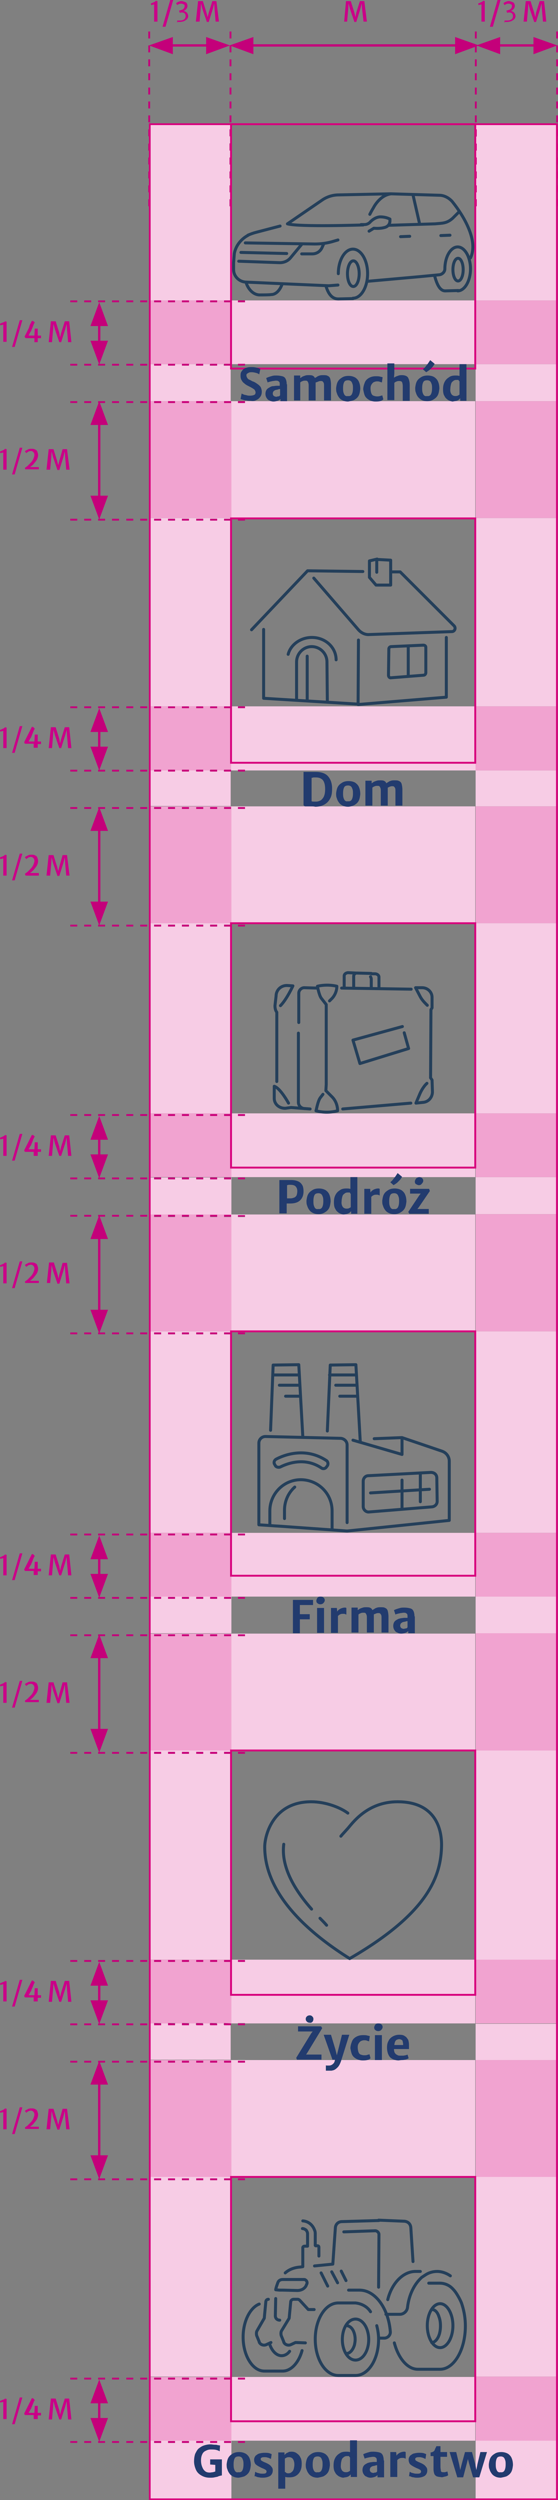<?xml version="1.0" encoding="UTF-8"?>
<svg xmlns="http://www.w3.org/2000/svg" xmlns:xlink="http://www.w3.org/1999/xlink" version="1.1" id="Warstwa_1" x="0px" y="0px" viewBox="0 0 152.4 682.4" style="enable-background:new 0 0 152.4 682.4;" xml:space="preserve">
<rect x="0" y="0" width="152.4" height="682.4" fill="#808080" stroke="none"/>
<style type="text/css">
	.st0{fill:#CA0088;}
	.st1{fill:#C4007A;}
	.st2{fill:none;stroke:#C4007A;stroke-width:0.632;stroke-miterlimit:10;}
	.st3{fill:#F7CCE5;}
	.st4{fill:#C8007A;}
	.st5{fill:#F1A3D0;}
	.st6{fill:#CB007A;}
	.st7{fill:none;stroke:#D7007C;stroke-width:0.512;stroke-miterlimit:10;}
	
		.st8{clip-path:url(#SVGID_00000090975071755086584020000017730590583812706233_);fill:none;stroke:#D7007C;stroke-width:0.483;stroke-miterlimit:10;}
	.st9{fill:none;stroke:#243F5A;stroke-width:0.816;stroke-linecap:round;stroke-linejoin:round;stroke-miterlimit:10;}
	.st10{fill:#223B6E;}
	.st11{fill:none;stroke:#243F5A;stroke-width:0.816;stroke-linecap:round;stroke-linejoin:round;}
	.st12{fill:#FFFFFF;}
	
		.st13{clip-path:url(#SVGID_00000001648990512770949200000007158118763490852774_);fill:none;stroke:#243F5A;stroke-width:0.816;stroke-linecap:round;stroke-linejoin:round;stroke-miterlimit:10;}
</style>
<g>
	<polygon class="st0" points="94.8,5.9 95.1,2.5 95.2,0.9 95.6,2.5 96.8,6 97.3,6 98.4,2.5 98.8,0.9 98.9,2.5 99.3,5.9 100.2,5.9    99.5,0.3 98.3,0.3 97.3,3.5 97.1,4.7 96.8,3.5 95.8,0.3 94.5,0.3 94,5.9  "></polygon>
	<path class="st0" d="M43,5.9V0.3l-0.4-0.1c-0.1,0-0.1,0.1-0.2,0.2c-0.1,0.1-0.2,0.1-0.4,0.2c-0.1,0.1-0.3,0.1-0.4,0.2   c-0.1,0.1-0.3,0.1-0.4,0.1l0.1,0.5c0.1,0,0.3-0.1,0.4-0.1c0.1,0,0.3-0.1,0.4-0.1v4.7H43z M45.2,7.3L47.3,0h-0.8l-2.1,7.3H45.2z    M48.5,6c0.1,0,0.3,0,0.4,0c0.5,0,1-0.1,1.3-0.2c0.4-0.2,0.7-0.4,0.9-0.6c0.2-0.3,0.3-0.5,0.3-0.8c0-0.2-0.1-0.5-0.2-0.7   c-0.1-0.2-0.3-0.4-0.5-0.5c-0.2-0.1-0.4-0.2-0.6-0.2c0.1-0.1,0.3-0.1,0.4-0.2c0.2-0.1,0.3-0.3,0.5-0.5c0.1-0.2,0.2-0.4,0.2-0.7   c0-0.3-0.1-0.5-0.2-0.7c-0.1-0.2-0.3-0.3-0.6-0.4c-0.3-0.1-0.5-0.2-0.8-0.2c-0.2,0-0.4,0-0.6,0.1c-0.2,0.1-0.4,0.1-0.5,0.2   c-0.2,0.1-0.3,0.2-0.4,0.3l0.3,0.5c0.1-0.1,0.3-0.2,0.5-0.3c0.2-0.1,0.4-0.1,0.7-0.1c0.2,0,0.4,0.1,0.6,0.2   c0.2,0.1,0.3,0.3,0.2,0.6c0,0.2-0.1,0.4-0.2,0.5c-0.1,0.2-0.3,0.3-0.6,0.4c-0.1,0-0.2,0.1-0.3,0.1s-0.3,0.1-0.4,0.1l0.2,0.6   l0.4-0.1c0.3,0,0.5,0,0.7,0.1s0.3,0.2,0.4,0.4c0.1,0.2,0.1,0.3,0.1,0.6c0,0.2-0.1,0.4-0.2,0.6c-0.2,0.2-0.4,0.3-0.6,0.4   c-0.3,0.1-0.6,0.1-0.9,0.1c-0.1,0-0.2,0-0.3,0c-0.1,0-0.2,0-0.3,0l0,0.6C48.2,5.9,48.3,6,48.5,6L48.5,6z M54.5,5.9l0.3-3.4l0.1-1.6   l0.4,1.6L56.5,6H57l1.1-3.5l0.4-1.6l0.1,1.6l0.3,3.4h0.9l-0.7-5.6H58L57,3.5l-0.3,1.2l-0.3-1.2l-1-3.2h-1.3l-0.6,5.6H54.5z"></path>
	<path class="st0" d="M132.4,5.9V0.3L132,0.2c-0.1,0-0.1,0.1-0.2,0.2c-0.1,0.1-0.2,0.1-0.4,0.2c-0.1,0.1-0.3,0.1-0.4,0.2   c-0.1,0.1-0.3,0.1-0.4,0.1l0.1,0.5c0.1,0,0.3-0.1,0.4-0.1c0.1,0,0.3-0.1,0.4-0.1v4.7H132.4z M134.6,7.3l2.1-7.3h-0.8l-2.1,7.3   H134.6z M137.9,6c0.1,0,0.3,0,0.4,0c0.5,0,1-0.1,1.3-0.2c0.4-0.2,0.7-0.4,0.9-0.6c0.2-0.3,0.3-0.5,0.3-0.8c0-0.2-0.1-0.5-0.2-0.7   c-0.1-0.2-0.3-0.4-0.5-0.5c-0.2-0.1-0.4-0.2-0.6-0.2c0.1-0.1,0.3-0.1,0.4-0.2c0.2-0.1,0.3-0.3,0.5-0.5c0.1-0.2,0.2-0.4,0.2-0.7   c0-0.3-0.1-0.5-0.2-0.7c-0.1-0.2-0.3-0.3-0.6-0.4c-0.3-0.1-0.5-0.2-0.8-0.2c-0.2,0-0.4,0-0.6,0.1c-0.2,0.1-0.4,0.1-0.5,0.2   c-0.2,0.1-0.3,0.2-0.4,0.3l0.3,0.5c0.1-0.1,0.3-0.2,0.5-0.3c0.2-0.1,0.4-0.1,0.7-0.1c0.2,0,0.4,0.1,0.6,0.2   c0.2,0.1,0.3,0.3,0.2,0.6c0,0.2-0.1,0.4-0.2,0.5c-0.1,0.2-0.3,0.3-0.6,0.4c-0.1,0-0.2,0.1-0.3,0.1s-0.3,0.1-0.4,0.1l0.2,0.6   l0.4-0.1c0.3,0,0.5,0,0.7,0.1s0.3,0.2,0.4,0.4c0.1,0.2,0.1,0.3,0.1,0.6c0,0.2-0.1,0.4-0.2,0.6c-0.2,0.2-0.4,0.3-0.6,0.4   c-0.3,0.1-0.6,0.1-0.9,0.1c-0.1,0-0.2,0-0.3,0c-0.1,0-0.2,0-0.3,0l0,0.6C137.6,5.9,137.7,6,137.9,6L137.9,6z"></path>
	<polygon class="st0" points="143.9,5.9 144.2,2.5 144.3,0.9 144.7,2.5 145.9,6 146.4,6 147.5,2.5 147.9,0.9 148,2.5 148.3,5.9    149.2,5.9 148.6,0.3 147.4,0.3 146.4,3.5 146.2,4.7 145.9,3.5 144.9,0.3 143.6,0.3 143,5.9  "></polygon>
	<path class="st0" d="M1.8,128.2v-5.6l-0.4-0.1c-0.1,0-0.1,0.1-0.2,0.2c-0.1,0.1-0.2,0.1-0.4,0.2c-0.1,0.1-0.3,0.1-0.4,0.2   c-0.1,0.1-0.3,0.1-0.4,0.1l0.1,0.5c0.1,0,0.3-0.1,0.4-0.1c0.1,0,0.3-0.1,0.4-0.1v4.7H1.8z M4,129.5l2.1-7.3H5.4l-2.1,7.3H4z    M10.6,128.2v-0.7l-2.4,0c0.4-0.3,0.8-0.6,1.1-1c0.3-0.4,0.6-0.7,0.8-1.1c0.2-0.4,0.3-0.8,0.3-1.2c0-0.3-0.1-0.6-0.2-0.9   c-0.1-0.3-0.3-0.5-0.6-0.6c-0.3-0.2-0.6-0.2-1-0.2c-0.3,0-0.5,0-0.8,0.1c-0.2,0.1-0.4,0.2-0.6,0.3c-0.2,0.1-0.3,0.2-0.4,0.3   l0.4,0.5c0.1-0.1,0.3-0.3,0.5-0.4c0.2-0.1,0.5-0.2,0.7-0.2c0.3,0,0.5,0.1,0.7,0.3c0.2,0.2,0.3,0.4,0.3,0.8c0,0.3-0.1,0.5-0.2,0.8   c-0.1,0.3-0.2,0.5-0.4,0.8c-0.2,0.3-0.4,0.5-0.6,0.7c-0.2,0.2-0.5,0.5-0.7,0.7c-0.3,0.2-0.5,0.4-0.7,0.5l0.1,0.4H10.6z M13.7,128.2   l0.3-3.4l0.1-1.6l0.4,1.6l1.2,3.5h0.5l1.1-3.5l0.4-1.6l0.1,1.6l0.3,3.4h0.9l-0.7-5.6h-1.2l-0.9,3.2l-0.3,1.2l-0.3-1.2l-1-3.2h-1.3   l-0.6,5.6H13.7z"></path>
	<path class="st0" d="M1.8,239v-5.6l-0.4-0.1c-0.1,0-0.1,0.1-0.2,0.2c-0.1,0.1-0.2,0.1-0.4,0.2c-0.1,0.1-0.3,0.1-0.4,0.2   C0.3,233.9,0.1,234,0,234l0.1,0.5c0.1,0,0.3-0.1,0.4-0.1c0.1,0,0.3-0.1,0.4-0.1v4.7H1.8z M4,240.3l2.1-7.3H5.4l-2.1,7.3H4z    M10.6,239v-0.7l-2.4,0c0.4-0.3,0.8-0.6,1.1-1c0.3-0.4,0.6-0.7,0.8-1.1c0.2-0.4,0.3-0.8,0.3-1.2c0-0.3-0.1-0.6-0.2-0.9   c-0.1-0.3-0.3-0.5-0.6-0.6c-0.3-0.2-0.6-0.2-1-0.2c-0.3,0-0.5,0-0.8,0.1c-0.2,0.1-0.4,0.2-0.6,0.3c-0.2,0.1-0.3,0.2-0.4,0.3   l0.4,0.5c0.1-0.1,0.3-0.3,0.5-0.4c0.2-0.1,0.5-0.2,0.7-0.2c0.3,0,0.5,0.1,0.7,0.3c0.2,0.2,0.3,0.4,0.3,0.8c0,0.3-0.1,0.5-0.2,0.8   c-0.1,0.3-0.2,0.5-0.4,0.8c-0.2,0.3-0.4,0.5-0.6,0.7c-0.2,0.2-0.5,0.5-0.7,0.7c-0.3,0.2-0.5,0.4-0.7,0.5L7,239H10.6z M13.7,239   l0.3-3.4l0.1-1.6l0.4,1.6l1.2,3.5h0.5l1.1-3.5l0.4-1.6l0.1,1.6l0.3,3.4h0.9l-0.7-5.6h-1.2l-0.9,3.2l-0.3,1.2l-0.3-1.2l-1-3.2h-1.3   l-0.6,5.6H13.7z"></path>
	<path class="st0" d="M1.8,350.3v-5.6l-0.4-0.1c-0.1,0-0.1,0.1-0.2,0.2c-0.1,0.1-0.2,0.1-0.4,0.2c-0.1,0.1-0.3,0.1-0.4,0.2   c-0.1,0.1-0.3,0.1-0.4,0.1l0.1,0.5c0.1,0,0.3-0.1,0.4-0.1c0.1,0,0.3-0.1,0.4-0.1v4.7H1.8z M4,351.6l2.1-7.3H5.4l-2.1,7.3H4z    M10.6,350.3v-0.7l-2.4,0c0.4-0.3,0.8-0.6,1.1-1c0.3-0.4,0.6-0.7,0.8-1.1c0.2-0.4,0.3-0.8,0.3-1.2c0-0.3-0.1-0.6-0.2-0.9   c-0.1-0.3-0.3-0.5-0.6-0.6c-0.3-0.2-0.6-0.2-1-0.2c-0.3,0-0.5,0-0.8,0.1c-0.2,0.1-0.4,0.2-0.6,0.3c-0.2,0.1-0.3,0.2-0.4,0.3   l0.4,0.5c0.1-0.1,0.3-0.3,0.5-0.4c0.2-0.1,0.5-0.2,0.7-0.2c0.3,0,0.5,0.1,0.7,0.3c0.2,0.2,0.3,0.4,0.3,0.8c0,0.3-0.1,0.5-0.2,0.8   c-0.1,0.3-0.2,0.5-0.4,0.8c-0.2,0.3-0.4,0.5-0.6,0.7c-0.2,0.2-0.5,0.5-0.7,0.7c-0.3,0.2-0.5,0.4-0.7,0.5l0.1,0.4H10.6z M13.7,350.3   l0.3-3.4l0.1-1.6l0.4,1.6l1.2,3.5h0.5l1.1-3.5l0.4-1.6l0.1,1.6l0.3,3.4h0.9l-0.7-5.6h-1.2l-0.9,3.2L16,349l-0.3-1.2l-1-3.2h-1.3   l-0.6,5.6H13.7z"></path>
	<path class="st0" d="M1.8,464.8v-5.6l-0.4-0.1c-0.1,0-0.1,0.1-0.2,0.2c-0.1,0.1-0.2,0.1-0.4,0.2c-0.1,0.1-0.3,0.1-0.4,0.2   c-0.1,0.1-0.3,0.1-0.4,0.1l0.1,0.5c0.1,0,0.3-0.1,0.4-0.1c0.1,0,0.3-0.1,0.4-0.1v4.7H1.8z M4,466.1l2.1-7.3H5.4l-2.1,7.3H4z    M10.6,464.8V464l-2.4,0c0.4-0.3,0.8-0.6,1.1-1c0.3-0.4,0.6-0.7,0.8-1.1c0.2-0.4,0.3-0.8,0.3-1.2c0-0.3-0.1-0.6-0.2-0.9   c-0.1-0.3-0.3-0.5-0.6-0.6c-0.3-0.2-0.6-0.2-1-0.2c-0.3,0-0.5,0-0.8,0.1c-0.2,0.1-0.4,0.2-0.6,0.3c-0.2,0.1-0.3,0.2-0.4,0.3   l0.4,0.5c0.1-0.1,0.3-0.3,0.5-0.4c0.2-0.1,0.5-0.2,0.7-0.2c0.3,0,0.5,0.1,0.7,0.3c0.2,0.2,0.3,0.4,0.3,0.8c0,0.3-0.1,0.5-0.2,0.8   c-0.1,0.3-0.2,0.5-0.4,0.8c-0.2,0.3-0.4,0.5-0.6,0.7c-0.2,0.2-0.5,0.5-0.7,0.7c-0.3,0.2-0.5,0.4-0.7,0.5l0.1,0.4H10.6z M13.7,464.8   l0.3-3.4l0.1-1.6l0.4,1.6l1.2,3.5h0.5l1.1-3.5l0.4-1.6l0.1,1.6l0.3,3.4h0.9l-0.7-5.6h-1.2l-0.9,3.2l-0.3,1.2l-0.3-1.2l-1-3.2h-1.3   l-0.6,5.6H13.7z"></path>
	<path class="st0" d="M1.8,581.2v-5.6l-0.4-0.1c-0.1,0-0.1,0.1-0.2,0.2c-0.1,0.1-0.2,0.1-0.4,0.2c-0.1,0.1-0.3,0.1-0.4,0.2   c-0.1,0.1-0.3,0.1-0.4,0.1l0.1,0.5c0.1,0,0.3-0.1,0.4-0.1c0.1,0,0.3-0.1,0.4-0.1v4.7H1.8z M4,582.5l2.1-7.3H5.4l-2.1,7.3H4z    M10.6,581.2v-0.7l-2.4,0c0.4-0.3,0.8-0.6,1.1-1c0.3-0.4,0.6-0.7,0.8-1.1c0.2-0.4,0.3-0.8,0.3-1.2c0-0.3-0.1-0.6-0.2-0.9   c-0.1-0.3-0.3-0.5-0.6-0.6c-0.3-0.2-0.6-0.2-1-0.2c-0.3,0-0.5,0-0.8,0.1c-0.2,0.1-0.4,0.2-0.6,0.3c-0.2,0.1-0.3,0.2-0.4,0.3   l0.4,0.5c0.1-0.1,0.3-0.3,0.5-0.4s0.5-0.2,0.7-0.2c0.3,0,0.5,0.1,0.7,0.3c0.2,0.2,0.3,0.4,0.3,0.8c0,0.3-0.1,0.5-0.2,0.8   c-0.1,0.3-0.2,0.5-0.4,0.8c-0.2,0.3-0.4,0.5-0.6,0.7c-0.2,0.2-0.5,0.5-0.7,0.7c-0.3,0.2-0.5,0.4-0.7,0.5l0.1,0.4H10.6z M13.7,581.2   l0.3-3.4l0.1-1.6l0.4,1.6l1.2,3.5h0.5l1.1-3.5l0.4-1.6l0.1,1.6l0.3,3.4h0.9l-0.7-5.6h-1.2l-0.9,3.2l-0.3,1.2l-0.3-1.2l-1-3.2h-1.3   l-0.6,5.6H13.7z"></path>
	<path class="st0" d="M1.8,93.4v-5.6l-0.4-0.1c-0.1,0-0.1,0.1-0.2,0.2C1.1,87.9,1,88,0.8,88c-0.1,0.1-0.3,0.1-0.4,0.2   c-0.1,0.1-0.3,0.1-0.4,0.1l0.1,0.5c0.1,0,0.3-0.1,0.4-0.1c0.1,0,0.3-0.1,0.4-0.1v4.7H1.8z M4,94.7l2.1-7.3H5.4l-2.1,7.3H4z    M10.3,93.4v-1.1h0.9v-0.7h-0.9v-1.9H9.5l-0.1,1.8v0.1H7.8L8.1,91c0.1-0.2,0.2-0.4,0.3-0.5c0.1-0.2,0.2-0.3,0.2-0.5   c0.1-0.2,0.2-0.3,0.2-0.5C8.9,89.4,9,89.2,9,89c0.1-0.2,0.2-0.3,0.2-0.5c0.1-0.2,0.2-0.3,0.3-0.5L9,87.6H8.7   c-0.1,0.2-0.2,0.4-0.3,0.6c-0.1,0.2-0.2,0.4-0.3,0.6C8,89.1,8,89.3,7.9,89.5c-0.1,0.2-0.2,0.4-0.3,0.6c-0.1,0.2-0.2,0.4-0.3,0.6   c-0.1,0.2-0.2,0.4-0.3,0.6c-0.1,0.2-0.2,0.4-0.3,0.6L7,92.3h2.4v1.1H10.3z"></path>
	<polygon class="st0" points="14.2,93.4 14.5,89.9 14.6,88.4 15,89.9 16.2,93.4 16.7,93.4 17.8,89.9 18.2,88.4 18.3,89.9 18.6,93.4    19.5,93.4 18.9,87.7 17.7,87.7 16.7,90.9 16.4,92.1 16.2,90.9 15.2,87.7 13.9,87.7 13.3,93.4  "></polygon>
	<path class="st0" d="M1.8,204.2v-5.6l-0.4-0.1c-0.1,0-0.1,0.1-0.2,0.2c-0.1,0.1-0.2,0.1-0.4,0.2c-0.1,0.1-0.3,0.1-0.4,0.2   c-0.1,0.1-0.3,0.1-0.4,0.1l0.1,0.5c0.1,0,0.3-0.1,0.4-0.1c0.1,0,0.3-0.1,0.4-0.1v4.7H1.8z M4,205.5l2.1-7.3H5.4l-2.1,7.3H4z    M10.3,204.2v-1.1h0.9v-0.7h-0.9v-1.9H9.5l-0.1,1.8v0.1H7.8l0.3-0.5c0.1-0.2,0.2-0.4,0.3-0.5c0.1-0.2,0.2-0.3,0.2-0.5   c0.1-0.2,0.2-0.3,0.2-0.5c0.1-0.2,0.2-0.3,0.2-0.5c0.1-0.2,0.2-0.3,0.2-0.5c0.1-0.2,0.2-0.3,0.3-0.5L9,198.4H8.7   c-0.1,0.2-0.2,0.4-0.3,0.6c-0.1,0.2-0.2,0.4-0.3,0.6c-0.1,0.2-0.2,0.4-0.3,0.6c-0.1,0.2-0.2,0.4-0.3,0.6c-0.1,0.2-0.2,0.4-0.3,0.6   c-0.1,0.2-0.2,0.4-0.3,0.6c-0.1,0.2-0.2,0.4-0.3,0.6l0.2,0.4h2.4v1.1H10.3z"></path>
	<polygon class="st0" points="14.2,204.2 14.5,200.7 14.6,199.2 15,200.7 16.2,204.2 16.7,204.2 17.8,200.7 18.2,199.2 18.3,200.7    18.6,204.2 19.5,204.2 18.9,198.5 17.7,198.5 16.7,201.7 16.4,202.9 16.2,201.7 15.2,198.5 13.9,198.5 13.3,204.2  "></polygon>
	<path class="st0" d="M1.8,315.5v-5.6l-0.4-0.1c-0.1,0-0.1,0.1-0.2,0.2c-0.1,0.1-0.2,0.1-0.4,0.2c-0.1,0.1-0.3,0.1-0.4,0.2   c-0.1,0.1-0.3,0.1-0.4,0.1l0.1,0.5c0.1,0,0.3-0.1,0.4-0.1c0.1,0,0.3-0.1,0.4-0.1v4.7H1.8z M4,316.8l2.1-7.3H5.4l-2.1,7.3H4z    M10.3,315.5v-1.1h0.9v-0.7h-0.9v-1.9H9.5l-0.1,1.8v0.1H7.8l0.3-0.5c0.1-0.2,0.2-0.4,0.3-0.5c0.1-0.2,0.2-0.3,0.2-0.5   c0.1-0.2,0.2-0.3,0.2-0.5c0.1-0.2,0.2-0.3,0.2-0.5s0.2-0.3,0.2-0.5c0.1-0.2,0.2-0.3,0.3-0.5L9,309.8H8.7c-0.1,0.2-0.2,0.4-0.3,0.6   c-0.1,0.2-0.2,0.4-0.3,0.6c-0.1,0.2-0.2,0.4-0.3,0.6c-0.1,0.2-0.2,0.4-0.3,0.6c-0.1,0.2-0.2,0.4-0.3,0.6c-0.1,0.2-0.2,0.4-0.3,0.6   c-0.1,0.2-0.2,0.4-0.3,0.6l0.2,0.4h2.4v1.1H10.3z"></path>
	<polygon class="st0" points="14.2,315.5 14.5,312.1 14.6,310.5 15,312.1 16.2,315.5 16.7,315.5 17.8,312.1 18.2,310.5 18.3,312.1    18.6,315.5 19.5,315.5 18.9,309.9 17.7,309.9 16.7,313 16.4,314.2 16.2,313 15.2,309.9 13.9,309.9 13.3,315.5  "></polygon>
	<path class="st0" d="M1.8,430v-5.6l-0.4-0.1c-0.1,0-0.1,0.1-0.2,0.2c-0.1,0.1-0.2,0.1-0.4,0.2c-0.1,0.1-0.3,0.1-0.4,0.2   c-0.1,0.1-0.3,0.1-0.4,0.1l0.1,0.5c0.1,0,0.3-0.1,0.4-0.1c0.1,0,0.3-0.1,0.4-0.1v4.7H1.8z M4,431.3l2.1-7.3H5.4l-2.1,7.3H4z    M10.3,430v-1.1h0.9v-0.7h-0.9v-1.9H9.5l-0.1,1.8v0.1H7.8l0.3-0.5c0.1-0.2,0.2-0.4,0.3-0.5c0.1-0.2,0.2-0.3,0.2-0.5   c0.1-0.2,0.2-0.3,0.2-0.5c0.1-0.2,0.2-0.3,0.2-0.5s0.2-0.3,0.2-0.5c0.1-0.2,0.2-0.3,0.3-0.5L9,424.2H8.7c-0.1,0.2-0.2,0.4-0.3,0.6   c-0.1,0.2-0.2,0.4-0.3,0.6c-0.1,0.2-0.2,0.4-0.3,0.6c-0.1,0.2-0.2,0.4-0.3,0.6c-0.1,0.2-0.2,0.4-0.3,0.6c-0.1,0.2-0.2,0.4-0.3,0.6   c-0.1,0.2-0.2,0.4-0.3,0.6l0.2,0.4h2.4v1.1H10.3z"></path>
	<polygon class="st0" points="14.2,430 14.5,426.5 14.6,425 15,426.5 16.2,430 16.7,430 17.8,426.5 18.2,425 18.3,426.5 18.6,430    19.5,430 18.9,424.3 17.7,424.3 16.7,427.5 16.4,428.7 16.2,427.5 15.2,424.3 13.9,424.3 13.3,430  "></polygon>
	<path class="st0" d="M1.8,546.4v-5.6l-0.4-0.1c-0.1,0-0.1,0.1-0.2,0.2C1.1,540.9,1,541,0.8,541c-0.1,0.1-0.3,0.1-0.4,0.2   c-0.1,0.1-0.3,0.1-0.4,0.1l0.1,0.5c0.1,0,0.3-0.1,0.4-0.1c0.1,0,0.3-0.1,0.4-0.1v4.7H1.8z M4,547.7l2.1-7.3H5.4l-2.1,7.3H4z    M10.3,546.4v-1.1h0.9v-0.7h-0.9v-1.9H9.5l-0.1,1.8v0.1H7.8l0.3-0.5c0.1-0.2,0.2-0.4,0.3-0.5c0.1-0.2,0.2-0.3,0.2-0.5   s0.2-0.3,0.2-0.5c0.1-0.2,0.2-0.3,0.2-0.5c0.1-0.2,0.2-0.3,0.2-0.5c0.1-0.2,0.2-0.3,0.3-0.5L9,540.6H8.7c-0.1,0.2-0.2,0.4-0.3,0.6   c-0.1,0.2-0.2,0.4-0.3,0.6c-0.1,0.2-0.2,0.4-0.3,0.6c-0.1,0.2-0.2,0.4-0.3,0.6c-0.1,0.2-0.2,0.4-0.3,0.6c-0.1,0.2-0.2,0.4-0.3,0.6   c-0.1,0.2-0.2,0.4-0.3,0.6l0.2,0.4h2.4v1.1H10.3z"></path>
	<polygon class="st0" points="14.2,546.4 14.5,542.9 14.6,541.4 15,542.9 16.2,546.4 16.7,546.4 17.8,542.9 18.2,541.4 18.3,542.9    18.6,546.4 19.5,546.4 18.9,540.7 17.7,540.7 16.7,543.9 16.4,545.1 16.2,543.9 15.2,540.7 13.9,540.7 13.3,546.4  "></polygon>
	<path class="st0" d="M1.8,660.4v-5.6l-0.4-0.1c-0.1,0-0.1,0.1-0.2,0.2C1.1,654.9,1,655,0.8,655c-0.1,0.1-0.3,0.1-0.4,0.2   c-0.1,0.1-0.3,0.1-0.4,0.1l0.1,0.5c0.1,0,0.3-0.1,0.4-0.1c0.1,0,0.3-0.1,0.4-0.1v4.7H1.8z M4,661.7l2.1-7.3H5.4l-2.1,7.3H4z    M10.3,660.4v-1.1h0.9v-0.7h-0.9v-1.9H9.5l-0.1,1.8v0.1H7.8l0.3-0.5c0.1-0.2,0.2-0.4,0.3-0.5c0.1-0.2,0.2-0.3,0.2-0.5   c0.1-0.2,0.2-0.3,0.2-0.5c0.1-0.2,0.2-0.3,0.2-0.5c0.1-0.2,0.2-0.3,0.2-0.5c0.1-0.2,0.2-0.3,0.3-0.5L9,654.6H8.7   c-0.1,0.2-0.2,0.4-0.3,0.6c-0.1,0.2-0.2,0.4-0.3,0.6c-0.1,0.2-0.2,0.4-0.3,0.6c-0.1,0.2-0.2,0.4-0.3,0.6c-0.1,0.2-0.2,0.4-0.3,0.6   c-0.1,0.2-0.2,0.4-0.3,0.6c-0.1,0.2-0.2,0.4-0.3,0.6l0.2,0.4h2.4v1.1H10.3z"></path>
	<polygon class="st0" points="14.2,660.4 14.5,656.9 14.6,655.4 15,656.9 16.2,660.4 16.7,660.4 17.8,656.9 18.2,655.4 18.3,656.9    18.6,660.4 19.5,660.4 18.9,654.7 17.7,654.7 16.7,657.9 16.4,659.1 16.2,657.9 15.2,654.7 13.9,654.7 13.3,660.4  "></polygon>
	<path class="st1" d="M129.7,56.3v-1.9h0.5v1.9H129.7 M129.7,52.5v-1.9h0.5v1.9H129.7 M129.7,48.7v-1.9h0.5v1.9H129.7 M129.7,44.9   V43h0.5v1.9H129.7 M129.7,41.1v-1.9h0.5v1.9H129.7 M129.7,37.2v-1.9h0.5v1.9H129.7 M129.7,33.4v-1.9h0.5v1.9H129.7 M129.7,29.6   v-1.9h0.5v1.9H129.7 M129.7,25.8v-1.9h0.5v1.9H129.7 M129.7,21.9V20h0.5v1.9H129.7 M129.7,18.1v-1.9h0.5v1.9H129.7 M129.7,14.3   v-1.9h0.5v1.9H129.7 M129.7,10.5V8.6h0.5v1.9H129.7"></path>
	<path class="st1" d="M62.7,56.3v-1.9h0.5v1.9H62.7 M62.7,52.5v-1.9h0.5v1.9H62.7 M62.7,48.7v-1.9h0.5v1.9H62.7 M62.7,44.9V43h0.5   v1.9H62.7 M62.7,41.1v-1.9h0.5v1.9H62.7 M62.7,37.2v-1.9h0.5v1.9H62.7 M62.7,33.4v-1.9h0.5v1.9H62.7 M62.7,29.6v-1.9h0.5v1.9H62.7    M62.7,25.8v-1.9h0.5v1.9H62.7 M62.7,21.9V20h0.5v1.9H62.7 M62.7,18.1v-1.9h0.5v1.9H62.7 M62.7,14.3v-1.9h0.5v1.9H62.7 M62.7,10.5   V8.6h0.5v1.9H62.7"></path>
	<path class="st1" d="M40.5,56.3v-1.9H41v1.9H40.5 M40.5,52.5v-1.9H41v1.9H40.5 M40.5,48.7v-1.9H41v1.9H40.5 M40.5,44.9V43H41v1.9   H40.5 M40.5,41.1v-1.9H41v1.9H40.5 M40.5,37.2v-1.9H41v1.9H40.5 M40.5,33.4v-1.9H41v1.9H40.5 M40.5,29.6v-1.9H41v1.9H40.5    M40.5,25.8v-1.9H41v1.9H40.5 M40.5,21.9V20H41v1.9H40.5 M40.5,18.1v-1.9H41v1.9H40.5 M40.5,14.3v-1.9H41v1.9H40.5 M40.5,10.5V8.6   H41v1.9H40.5"></path>
	<path class="st1" d="M151.9,56.3v-1.9h0.5v1.9H151.9 M151.9,52.5v-1.9h0.5v1.9H151.9 M151.9,48.7v-1.9h0.5v1.9H151.9 M151.9,44.9   V43h0.5v1.9H151.9 M151.9,41.1v-1.9h0.5v1.9H151.9 M151.9,37.2v-1.9h0.5v1.9H151.9 M151.9,33.4v-1.9h0.5v1.9H151.9 M151.9,29.6   v-1.9h0.5v1.9H151.9 M151.9,25.8v-1.9h0.5v1.9H151.9 M151.9,21.9V20h0.5v1.9H151.9 M151.9,18.1v-1.9h0.5v1.9H151.9 M151.9,14.3   v-1.9h0.5v1.9H151.9 M151.9,10.5V8.6h0.5v1.9H151.9"></path>
	<path class="st1" d="M66.9,82.5H65V82h1.9V82.5 M63.1,82.5h-1.9V82h1.9V82.5 M59.3,82.5h-1.9V82h1.9V82.5 M55.5,82.5h-1.9V82h1.9   V82.5 M51.6,82.5h-1.9V82h1.9V82.5 M47.8,82.5h-1.9V82h1.9V82.5 M44,82.5h-1.9V82H44V82.5 M40.2,82.5h-1.9V82h1.9V82.5 M36.4,82.5   h-1.9V82h1.9V82.5 M32.5,82.5h-1.9V82h1.9V82.5 M28.7,82.5h-1.9V82h1.9V82.5 M24.9,82.5H23V82h1.9V82.5 M21.1,82.5h-1.9V82h1.9   V82.5"></path>
	<path class="st1" d="M66.9,193.3H65v-0.5h1.9V193.3 M63.1,193.3h-1.9v-0.5h1.9V193.3 M59.3,193.3h-1.9v-0.5h1.9V193.3 M55.5,193.3   h-1.9v-0.5h1.9V193.3 M51.6,193.3h-1.9v-0.5h1.9V193.3 M47.8,193.3h-1.9v-0.5h1.9V193.3 M44,193.3h-1.9v-0.5H44V193.3 M40.2,193.3   h-1.9v-0.5h1.9V193.3 M36.4,193.3h-1.9v-0.5h1.9V193.3 M32.5,193.3h-1.9v-0.5h1.9V193.3 M28.7,193.3h-1.9v-0.5h1.9V193.3    M24.9,193.3H23v-0.5h1.9V193.3 M21.1,193.3h-1.9v-0.5h1.9V193.3"></path>
	<path class="st1" d="M66.9,304.6H65v-0.5h1.9V304.6 M63.1,304.6h-1.9v-0.5h1.9V304.6 M59.3,304.6h-1.9v-0.5h1.9V304.6 M55.5,304.6   h-1.9v-0.5h1.9V304.6 M51.6,304.6h-1.9v-0.5h1.9V304.6 M47.8,304.6h-1.9v-0.5h1.9V304.6 M44,304.6h-1.9v-0.5H44V304.6 M40.2,304.6   h-1.9v-0.5h1.9V304.6 M36.4,304.6h-1.9v-0.5h1.9V304.6 M32.5,304.6h-1.9v-0.5h1.9V304.6 M28.7,304.6h-1.9v-0.5h1.9V304.6    M24.9,304.6H23v-0.5h1.9V304.6 M21.1,304.6h-1.9v-0.5h1.9V304.6"></path>
	<path class="st1" d="M66.9,419.1H65v-0.5h1.9V419.1 M63.1,419.1h-1.9v-0.5h1.9V419.1 M59.3,419.1h-1.9v-0.5h1.9V419.1 M55.5,419.1   h-1.9v-0.5h1.9V419.1 M51.6,419.1h-1.9v-0.5h1.9V419.1 M47.8,419.1h-1.9v-0.5h1.9V419.1 M44,419.1h-1.9v-0.5H44V419.1 M40.2,419.1   h-1.9v-0.5h1.9V419.1 M36.4,419.1h-1.9v-0.5h1.9V419.1 M32.5,419.1h-1.9v-0.5h1.9V419.1 M28.7,419.1h-1.9v-0.5h1.9V419.1    M24.9,419.1H23v-0.5h1.9V419.1 M21.1,419.1h-1.9v-0.5h1.9V419.1"></path>
	<path class="st1" d="M66.9,535.5H65V535h1.9V535.5 M63.1,535.5h-1.9V535h1.9V535.5 M59.3,535.5h-1.9V535h1.9V535.5 M55.5,535.5   h-1.9V535h1.9V535.5 M51.6,535.5h-1.9V535h1.9V535.5 M47.8,535.5h-1.9V535h1.9V535.5 M44,535.5h-1.9V535H44V535.5 M40.2,535.5h-1.9   V535h1.9V535.5 M36.4,535.5h-1.9V535h1.9V535.5 M32.5,535.5h-1.9V535h1.9V535.5 M28.7,535.5h-1.9V535h1.9V535.5 M24.9,535.5H23V535   h1.9V535.5 M21.1,535.5h-1.9V535h1.9V535.5"></path>
	<path class="st1" d="M66.9,649.5H65V649h1.9V649.5 M63.1,649.5h-1.9V649h1.9V649.5 M59.3,649.5h-1.9V649h1.9V649.5 M55.5,649.5   h-1.9V649h1.9V649.5 M51.6,649.5h-1.9V649h1.9V649.5 M47.8,649.5h-1.9V649h1.9V649.5 M44,649.5h-1.9V649H44V649.5 M40.2,649.5h-1.9   V649h1.9V649.5 M36.4,649.5h-1.9V649h1.9V649.5 M32.5,649.5h-1.9V649h1.9V649.5 M28.7,649.5h-1.9V649h1.9V649.5 M24.9,649.5H23V649   h1.9V649.5 M21.1,649.5h-1.9V649h1.9V649.5"></path>
	<path class="st1" d="M66.9,99.8H65v-0.5h1.9V99.8 M63.1,99.8h-1.9v-0.5h1.9V99.8 M59.3,99.8h-1.9v-0.5h1.9V99.8 M55.5,99.8h-1.9   v-0.5h1.9V99.8 M51.6,99.8h-1.9v-0.5h1.9V99.8 M47.8,99.8h-1.9v-0.5h1.9V99.8 M44,99.8h-1.9v-0.5H44V99.8 M40.2,99.8h-1.9v-0.5h1.9   V99.8 M36.4,99.8h-1.9v-0.5h1.9V99.8 M32.5,99.8h-1.9v-0.5h1.9V99.8 M28.7,99.8h-1.9v-0.5h1.9V99.8 M24.9,99.8H23v-0.5h1.9V99.8    M21.1,99.8h-1.9v-0.5h1.9V99.8"></path>
	<path class="st1" d="M66.9,210.6H65v-0.5h1.9V210.6 M63.1,210.6h-1.9v-0.5h1.9V210.6 M59.3,210.6h-1.9v-0.5h1.9V210.6 M55.5,210.6   h-1.9v-0.5h1.9V210.6 M51.6,210.6h-1.9v-0.5h1.9V210.6 M47.8,210.6h-1.9v-0.5h1.9V210.6 M44,210.6h-1.9v-0.5H44V210.6 M40.2,210.6   h-1.9v-0.5h1.9V210.6 M36.4,210.6h-1.9v-0.5h1.9V210.6 M32.5,210.6h-1.9v-0.5h1.9V210.6 M28.7,210.6h-1.9v-0.5h1.9V210.6    M24.9,210.6H23v-0.5h1.9V210.6 M21.1,210.6h-1.9v-0.5h1.9V210.6"></path>
	<path class="st1" d="M66.9,321.9H65v-0.5h1.9V321.9 M63.1,321.9h-1.9v-0.5h1.9V321.9 M59.3,321.9h-1.9v-0.5h1.9V321.9 M55.5,321.9   h-1.9v-0.5h1.9V321.9 M51.6,321.9h-1.9v-0.5h1.9V321.9 M47.8,321.9h-1.9v-0.5h1.9V321.9 M44,321.9h-1.9v-0.5H44V321.9 M40.2,321.9   h-1.9v-0.5h1.9V321.9 M36.4,321.9h-1.9v-0.5h1.9V321.9 M32.5,321.9h-1.9v-0.5h1.9V321.9 M28.7,321.9h-1.9v-0.5h1.9V321.9    M24.9,321.9H23v-0.5h1.9V321.9 M21.1,321.9h-1.9v-0.5h1.9V321.9"></path>
	<path class="st1" d="M66.9,436.4H65v-0.5h1.9V436.4 M63.1,436.4h-1.9v-0.5h1.9V436.4 M59.3,436.4h-1.9v-0.5h1.9V436.4 M55.5,436.4   h-1.9v-0.5h1.9V436.4 M51.6,436.4h-1.9v-0.5h1.9V436.4 M47.8,436.4h-1.9v-0.5h1.9V436.4 M44,436.4h-1.9v-0.5H44V436.4 M40.2,436.4   h-1.9v-0.5h1.9V436.4 M36.4,436.4h-1.9v-0.5h1.9V436.4 M32.5,436.4h-1.9v-0.5h1.9V436.4 M28.7,436.4h-1.9v-0.5h1.9V436.4    M24.9,436.4H23v-0.5h1.9V436.4 M21.1,436.4h-1.9v-0.5h1.9V436.4"></path>
	<path class="st1" d="M66.9,552.8H65v-0.5h1.9V552.8 M63.1,552.8h-1.9v-0.5h1.9V552.8 M59.3,552.8h-1.9v-0.5h1.9V552.8 M55.5,552.8   h-1.9v-0.5h1.9V552.8 M51.6,552.8h-1.9v-0.5h1.9V552.8 M47.8,552.8h-1.9v-0.5h1.9V552.8 M44,552.8h-1.9v-0.5H44V552.8 M40.2,552.8   h-1.9v-0.5h1.9V552.8 M36.4,552.8h-1.9v-0.5h1.9V552.8 M32.5,552.8h-1.9v-0.5h1.9V552.8 M28.7,552.8h-1.9v-0.5h1.9V552.8    M24.9,552.8H23v-0.5h1.9V552.8 M21.1,552.8h-1.9v-0.5h1.9V552.8"></path>
	<path class="st1" d="M66.9,666.8H65v-0.5h1.9V666.8 M63.1,666.8h-1.9v-0.5h1.9V666.8 M59.3,666.8h-1.9v-0.5h1.9V666.8 M55.5,666.8   h-1.9v-0.5h1.9V666.8 M51.6,666.8h-1.9v-0.5h1.9V666.8 M47.8,666.8h-1.9v-0.5h1.9V666.8 M44,666.8h-1.9v-0.5H44V666.8 M40.2,666.8   h-1.9v-0.5h1.9V666.8 M36.4,666.8h-1.9v-0.5h1.9V666.8 M32.5,666.8h-1.9v-0.5h1.9V666.8 M28.7,666.8h-1.9v-0.5h1.9V666.8    M24.9,666.8H23v-0.5h1.9V666.8 M21.1,666.8h-1.9v-0.5h1.9V666.8"></path>
	<path class="st1" d="M66.9,110H65v-0.5h1.9V110 M63.1,110h-1.9v-0.5h1.9V110 M59.3,110h-1.9v-0.5h1.9V110 M55.5,110h-1.9v-0.5h1.9   V110 M51.6,110h-1.9v-0.5h1.9V110 M47.8,110h-1.9v-0.5h1.9V110 M44,110h-1.9v-0.5H44V110 M40.2,110h-1.9v-0.5h1.9V110 M36.4,110   h-1.9v-0.5h1.9V110 M32.5,110h-1.9v-0.5h1.9V110 M28.7,110h-1.9v-0.5h1.9V110 M24.9,110H23v-0.5h1.9V110 M21.1,110h-1.9v-0.5h1.9   V110"></path>
	<path class="st1" d="M66.9,220.8H65v-0.5h1.9V220.8 M63.1,220.8h-1.9v-0.5h1.9V220.8 M59.3,220.8h-1.9v-0.5h1.9V220.8 M55.5,220.8   h-1.9v-0.5h1.9V220.8 M51.6,220.8h-1.9v-0.5h1.9V220.8 M47.8,220.8h-1.9v-0.5h1.9V220.8 M44,220.8h-1.9v-0.5H44V220.8 M40.2,220.8   h-1.9v-0.5h1.9V220.8 M36.4,220.8h-1.9v-0.5h1.9V220.8 M32.5,220.8h-1.9v-0.5h1.9V220.8 M28.7,220.8h-1.9v-0.5h1.9V220.8    M24.9,220.8H23v-0.5h1.9V220.8 M21.1,220.8h-1.9v-0.5h1.9V220.8"></path>
	<path class="st1" d="M66.9,332.1H65v-0.5h1.9V332.1 M63.1,332.1h-1.9v-0.5h1.9V332.1 M59.3,332.1h-1.9v-0.5h1.9V332.1 M55.5,332.1   h-1.9v-0.5h1.9V332.1 M51.6,332.1h-1.9v-0.5h1.9V332.1 M47.8,332.1h-1.9v-0.5h1.9V332.1 M44,332.1h-1.9v-0.5H44V332.1 M40.2,332.1   h-1.9v-0.5h1.9V332.1 M36.4,332.1h-1.9v-0.5h1.9V332.1 M32.5,332.1h-1.9v-0.5h1.9V332.1 M28.7,332.1h-1.9v-0.5h1.9V332.1    M24.9,332.1H23v-0.5h1.9V332.1 M21.1,332.1h-1.9v-0.5h1.9V332.1"></path>
	<path class="st1" d="M66.9,446.6H65v-0.5h1.9V446.6 M63.1,446.6h-1.9v-0.5h1.9V446.6 M59.3,446.6h-1.9v-0.5h1.9V446.6 M55.5,446.6   h-1.9v-0.5h1.9V446.6 M51.6,446.6h-1.9v-0.5h1.9V446.6 M47.8,446.6h-1.9v-0.5h1.9V446.6 M44,446.6h-1.9v-0.5H44V446.6 M40.2,446.6   h-1.9v-0.5h1.9V446.6 M36.4,446.6h-1.9v-0.5h1.9V446.6 M32.5,446.6h-1.9v-0.5h1.9V446.6 M28.7,446.6h-1.9v-0.5h1.9V446.6    M24.9,446.6H23v-0.5h1.9V446.6 M21.1,446.6h-1.9v-0.5h1.9V446.6"></path>
	<path class="st1" d="M66.9,563H65v-0.5h1.9V563 M63.1,563h-1.9v-0.5h1.9V563 M59.3,563h-1.9v-0.5h1.9V563 M55.5,563h-1.9v-0.5h1.9   V563 M51.6,563h-1.9v-0.5h1.9V563 M47.8,563h-1.9v-0.5h1.9V563 M44,563h-1.9v-0.5H44V563 M40.2,563h-1.9v-0.5h1.9V563 M36.4,563   h-1.9v-0.5h1.9V563 M32.5,563h-1.9v-0.5h1.9V563 M28.7,563h-1.9v-0.5h1.9V563 M24.9,563H23v-0.5h1.9V563 M21.1,563h-1.9v-0.5h1.9   V563"></path>
	<path class="st1" d="M66.9,142.1H65v-0.5h1.9V142.1 M63.1,142.1h-1.9v-0.5h1.9V142.1 M59.3,142.1h-1.9v-0.5h1.9V142.1 M55.5,142.1   h-1.9v-0.5h1.9V142.1 M51.6,142.1h-1.9v-0.5h1.9V142.1 M47.8,142.1h-1.9v-0.5h1.9V142.1 M44,142.1h-1.9v-0.5H44V142.1 M40.2,142.1   h-1.9v-0.5h1.9V142.1 M36.4,142.1h-1.9v-0.5h1.9V142.1 M32.5,142.1h-1.9v-0.5h1.9V142.1 M28.7,142.1h-1.9v-0.5h1.9V142.1    M24.9,142.1H23v-0.5h1.9V142.1 M21.1,142.1h-1.9v-0.5h1.9V142.1"></path>
	<path class="st1" d="M66.9,252.9H65v-0.5h1.9V252.9 M63.1,252.9h-1.9v-0.5h1.9V252.9 M59.3,252.9h-1.9v-0.5h1.9V252.9 M55.5,252.9   h-1.9v-0.5h1.9V252.9 M51.6,252.9h-1.9v-0.5h1.9V252.9 M47.8,252.9h-1.9v-0.5h1.9V252.9 M44,252.9h-1.9v-0.5H44V252.9 M40.2,252.9   h-1.9v-0.5h1.9V252.9 M36.4,252.9h-1.9v-0.5h1.9V252.9 M32.5,252.9h-1.9v-0.5h1.9V252.9 M28.7,252.9h-1.9v-0.5h1.9V252.9    M24.9,252.9H23v-0.5h1.9V252.9 M21.1,252.9h-1.9v-0.5h1.9V252.9"></path>
	<path class="st1" d="M66.9,364.2H65v-0.5h1.9V364.2 M63.1,364.2h-1.9v-0.5h1.9V364.2 M59.3,364.2h-1.9v-0.5h1.9V364.2 M55.5,364.2   h-1.9v-0.5h1.9V364.2 M51.6,364.2h-1.9v-0.5h1.9V364.2 M47.8,364.2h-1.9v-0.5h1.9V364.2 M44,364.2h-1.9v-0.5H44V364.2 M40.2,364.2   h-1.9v-0.5h1.9V364.2 M36.4,364.2h-1.9v-0.5h1.9V364.2 M32.5,364.2h-1.9v-0.5h1.9V364.2 M28.7,364.2h-1.9v-0.5h1.9V364.2    M24.9,364.2H23v-0.5h1.9V364.2 M21.1,364.2h-1.9v-0.5h1.9V364.2"></path>
	<path class="st1" d="M66.9,478.7H65v-0.5h1.9V478.7 M63.1,478.7h-1.9v-0.5h1.9V478.7 M59.3,478.7h-1.9v-0.5h1.9V478.7 M55.5,478.7   h-1.9v-0.5h1.9V478.7 M51.6,478.7h-1.9v-0.5h1.9V478.7 M47.8,478.7h-1.9v-0.5h1.9V478.7 M44,478.7h-1.9v-0.5H44V478.7 M40.2,478.7   h-1.9v-0.5h1.9V478.7 M36.4,478.7h-1.9v-0.5h1.9V478.7 M32.5,478.7h-1.9v-0.5h1.9V478.7 M28.7,478.7h-1.9v-0.5h1.9V478.7    M24.9,478.7H23v-0.5h1.9V478.7 M21.1,478.7h-1.9v-0.5h1.9V478.7"></path>
	<path class="st1" d="M66.9,595.1H65v-0.5h1.9V595.1 M63.1,595.1h-1.9v-0.5h1.9V595.1 M59.3,595.1h-1.9v-0.5h1.9V595.1 M55.5,595.1   h-1.9v-0.5h1.9V595.1 M51.6,595.1h-1.9v-0.5h1.9V595.1 M47.8,595.1h-1.9v-0.5h1.9V595.1 M44,595.1h-1.9v-0.5H44V595.1 M40.2,595.1   h-1.9v-0.5h1.9V595.1 M36.4,595.1h-1.9v-0.5h1.9V595.1 M32.5,595.1h-1.9v-0.5h1.9V595.1 M28.7,595.1h-1.9v-0.5h1.9V595.1    M24.9,595.1H23v-0.5h1.9V595.1 M21.1,595.1h-1.9v-0.5h1.9V595.1"></path>
	<line class="st2" x1="67.7" y1="12.4" x2="125.8" y2="12.4"></line>
	<polygon class="st1" points="62.7,12.4 69.2,10.1 69.2,14.8  "></polygon>
	<polygon class="st1" points="130.8,12.4 124.3,14.8 124.3,10.1  "></polygon>
	<line class="st2" x1="45.7" y1="12.4" x2="57.8" y2="12.4"></line>
	<polygon class="st1" points="40.7,12.4 47.2,10.1 47.2,14.8  "></polygon>
	<polygon class="st1" points="62.8,12.4 56.3,14.8 56.3,10.1  "></polygon>
	<line class="st2" x1="135.1" y1="12.4" x2="147.2" y2="12.4"></line>
	<polygon class="st1" points="130.1,12.4 136.6,10.1 136.6,14.8  "></polygon>
	<polygon class="st1" points="152.2,12.4 145.7,14.8 145.7,10.1  "></polygon>
	<line class="st2" x1="27.1" y1="87.4" x2="27.1" y2="94.6"></line>
	<polygon class="st1" points="27.1,82.5 29.5,89 24.7,89  "></polygon>
	<polygon class="st1" points="27.1,99.5 24.7,93 29.5,93  "></polygon>
	<line class="st2" x1="27.1" y1="198.2" x2="27.1" y2="205.4"></line>
	<polygon class="st1" points="27.1,193.3 29.5,199.8 24.7,199.8  "></polygon>
	<polygon class="st1" points="27.1,210.3 24.7,203.8 29.5,203.8  "></polygon>
	<line class="st2" x1="27.1" y1="309.5" x2="27.1" y2="316.7"></line>
	<polygon class="st1" points="27.1,304.6 29.5,311.1 24.7,311.1  "></polygon>
	<polygon class="st1" points="27.1,321.6 24.7,315.1 29.5,315.1  "></polygon>
	<line class="st2" x1="27.1" y1="424" x2="27.1" y2="431.2"></line>
	<polygon class="st1" points="27.1,419.1 29.5,425.6 24.7,425.6  "></polygon>
	<polygon class="st1" points="27.1,436.1 24.7,429.6 29.5,429.6  "></polygon>
	<line class="st2" x1="27.1" y1="540.4" x2="27.1" y2="547.6"></line>
	<polygon class="st1" points="27.1,535.5 29.5,542 24.7,542  "></polygon>
	<polygon class="st1" points="27.1,552.5 24.7,546 29.5,546  "></polygon>
	<line class="st2" x1="27.1" y1="654.4" x2="27.1" y2="661.6"></line>
	<polygon class="st1" points="27.1,649.5 29.5,656 24.7,656  "></polygon>
	<polygon class="st1" points="27.1,666.5 24.7,660 29.5,660  "></polygon>
	<line class="st2" x1="27.1" y1="114.4" x2="27.1" y2="136.9"></line>
	<polygon class="st1" points="27.1,109.5 29.5,116 24.7,116  "></polygon>
	<polygon class="st1" points="27.1,141.8 24.7,135.3 29.5,135.3  "></polygon>
	<line class="st2" x1="27.1" y1="225.2" x2="27.1" y2="247.7"></line>
	<polygon class="st1" points="27.1,220.3 29.5,226.8 24.7,226.8  "></polygon>
	<polygon class="st1" points="27.1,252.6 24.7,246.1 29.5,246.1  "></polygon>
	<line class="st2" x1="27.1" y1="336.6" x2="27.1" y2="359"></line>
	<polygon class="st1" points="27.1,331.7 29.5,338.2 24.7,338.2  "></polygon>
	<polygon class="st1" points="27.1,364 24.7,357.5 29.5,357.5  "></polygon>
	<line class="st2" x1="27.1" y1="451" x2="27.1" y2="473.5"></line>
	<polygon class="st1" points="27.1,446.1 29.5,452.6 24.7,452.6  "></polygon>
	<polygon class="st1" points="27.1,478.4 24.7,471.9 29.5,471.9  "></polygon>
	<line class="st2" x1="27.1" y1="567.4" x2="27.1" y2="589.9"></line>
	<polygon class="st1" points="27.1,562.5 29.5,569 24.7,569  "></polygon>
	<polygon class="st1" points="27.1,594.8 24.7,588.3 29.5,588.3  "></polygon>
	<path class="st3" d="M129.9,99.4H66.9v-0.1H65v0.1h-1.9V82h66.7V99.4 M65,82v0.5h1.9V82H65"></path>
	<polyline class="st4" points="66.9,82.5 65,82.5 65,82 66.9,82 66.9,82.5  "></polyline>
	<polyline class="st4" points="66.9,99.4 65,99.4 65,99.3 66.9,99.3 66.9,99.4  "></polyline>
	<path class="st3" d="M129.9,321.3H63.1v-17.4h66.7V321.3 M65,304.1v0.5h1.9v-0.5H65"></path>
	<polyline class="st4" points="66.9,304.6 65,304.6 65,304.1 66.9,304.1 66.9,304.6  "></polyline>
	<path class="st3" d="M129.9,435.8H63.1v-17.4h66.7V435.8 M65,418.6v0.5h1.9v-0.5H65"></path>
	<polyline class="st4" points="66.9,419.1 65,419.1 65,418.6 66.9,418.6 66.9,419.1  "></polyline>
	<path class="st3" d="M129.9,552.3H66.9v-0.1H65v0.1h-1.9v-17.4h66.7V552.3 M65,535v0.5h1.9V535H65"></path>
	<polyline class="st4" points="66.9,535.5 65,535.5 65,535 66.9,535 66.9,535.5  "></polyline>
	<polyline class="st4" points="66.9,552.3 65,552.3 65,552.3 66.9,552.3 66.9,552.3  "></polyline>
	<path class="st3" d="M129.9,666.2H63.1v-17.4h66.7V666.2 M65,649v0.5h1.9V649H65"></path>
	<polyline class="st4" points="66.9,649.5 65,649.5 65,649 66.9,649 66.9,649.5  "></polyline>
	<path class="st3" d="M63.1,682.1H40.9v-16h22.3V682.1 M61.2,666.3v0.5h1.9v-0.5H61.2 M57.4,666.3v0.5h1.9v-0.5H57.4 M53.6,666.3   v0.5h1.9v-0.5H53.6 M49.7,666.3v0.5h1.9v-0.5H49.7 M45.9,666.3v0.5h1.9v-0.5H45.9 M42.1,666.3v0.5H44v-0.5H42.1"></path>
	<path class="st4" d="M63.1,666.8h-1.9v-0.5h1.9V666.8 M59.3,666.8h-1.9v-0.5h1.9V666.8 M55.5,666.8h-1.9v-0.5h1.9V666.8    M51.6,666.8h-1.9v-0.5h1.9V666.8 M47.8,666.8h-1.9v-0.5h1.9V666.8 M44,666.8h-1.9v-0.5H44V666.8"></path>
	<path class="st3" d="M63.1,648.7H40.9v-96.4h1.2v0.4H44v-0.4h1.9v0.4h1.9v-0.4h1.9v0.4h1.9v-0.4h1.9v0.4h1.9v-0.4h1.9v0.4h1.9v-0.4   h1.9v0.4h1.9v-0.4h0v9.9H40.9v31.9h22.3V648.7 M61.2,594.6v0.5h1.9v-0.5H61.2 M57.4,594.6v0.5h1.9v-0.5H57.4 M53.6,594.6v0.5h1.9   v-0.5H53.6 M49.7,594.6v0.5h1.9v-0.5H49.7 M45.9,594.6v0.5h1.9v-0.5H45.9 M42.1,594.6v0.5H44v-0.5H42.1"></path>
	<path class="st4" d="M63.1,552.8h-1.9v-0.4h1.9V552.8 M59.3,552.8h-1.9v-0.4h1.9V552.8 M55.5,552.8h-1.9v-0.4h1.9V552.8    M51.6,552.8h-1.9v-0.4h1.9V552.8 M47.8,552.8h-1.9v-0.4h1.9V552.8 M44,552.8h-1.9v-0.4H44V552.8"></path>
	<path class="st4" d="M63.1,595.1h-1.9v-0.5h1.9V595.1 M59.3,595.1h-1.9v-0.5h1.9V595.1 M55.5,595.1h-1.9v-0.5h1.9V595.1    M51.6,595.1h-1.9v-0.5h1.9V595.1 M47.8,595.1h-1.9v-0.5h1.9V595.1 M44,595.1h-1.9v-0.5H44V595.1"></path>
	<path class="st3" d="M63.1,534.9H40.9v-99.2h22.3v10.1H40.9v31.9h22.3V534.9 M61.2,478.2v0.5h1.9v-0.5H61.2 M57.4,478.2v0.5h1.9   v-0.5H57.4 M53.6,478.2v0.5h1.9v-0.5H53.6 M49.7,478.2v0.5h1.9v-0.5H49.7 M45.9,478.2v0.5h1.9v-0.5H45.9 M42.1,478.2v0.5H44v-0.5   H42.1 M61.2,435.9v0.5h1.9v-0.5H61.2 M57.4,435.9v0.5h1.9v-0.5H57.4 M53.6,435.9v0.5h1.9v-0.5H53.6 M49.7,435.9v0.5h1.9v-0.5H49.7    M45.9,435.9v0.5h1.9v-0.5H45.9 M42.1,435.9v0.5H44v-0.5H42.1"></path>
	<path class="st4" d="M63.1,436.4h-1.9v-0.5h1.9V436.4 M59.3,436.4h-1.9v-0.5h1.9V436.4 M55.5,436.4h-1.9v-0.5h1.9V436.4    M51.6,436.4h-1.9v-0.5h1.9V436.4 M47.8,436.4h-1.9v-0.5h1.9V436.4 M44,436.4h-1.9v-0.5H44V436.4"></path>
	<path class="st4" d="M63.1,478.7h-1.9v-0.5h1.9V478.7 M59.3,478.7h-1.9v-0.5h1.9V478.7 M55.5,478.7h-1.9v-0.5h1.9V478.7    M51.6,478.7h-1.9v-0.5h1.9V478.7 M47.8,478.7h-1.9v-0.5h1.9V478.7 M44,478.7h-1.9v-0.5H44V478.7"></path>
	<path class="st3" d="M63.1,418.4H40.9v-97h22.3v10.1H40.9v31.9h22.3V418.4 M61.2,363.7v0.5h1.9v-0.5H61.2 M57.4,363.7v0.5h1.9v-0.5   H57.4 M53.6,363.7v0.5h1.9v-0.5H53.6 M49.7,363.7v0.5h1.9v-0.5H49.7 M45.9,363.7v0.5h1.9v-0.5H45.9 M42.1,363.7v0.5H44v-0.5H42.1    M61.2,321.4v0.5h1.9v-0.5H61.2 M57.4,321.4v0.5h1.9v-0.5H57.4 M53.6,321.4v0.5h1.9v-0.5H53.6 M49.7,321.4v0.5h1.9v-0.5H49.7    M45.9,321.4v0.5h1.9v-0.5H45.9 M42.1,321.4v0.5H44v-0.5H42.1"></path>
	<path class="st4" d="M63.1,321.9h-1.9v-0.5h1.9V321.9 M59.3,321.9h-1.9v-0.5h1.9V321.9 M55.5,321.9h-1.9v-0.5h1.9V321.9    M51.6,321.9h-1.9v-0.5h1.9V321.9 M47.8,321.9h-1.9v-0.5h1.9V321.9 M44,321.9h-1.9v-0.5H44V321.9"></path>
	<path class="st4" d="M63.1,364.2h-1.9v-0.5h1.9V364.2 M59.3,364.2h-1.9v-0.5h1.9V364.2 M55.5,364.2h-1.9v-0.5h1.9V364.2    M51.6,364.2h-1.9v-0.5h1.9V364.2 M47.8,364.2h-1.9v-0.5h1.9V364.2 M44,364.2h-1.9v-0.5H44V364.2"></path>
	<path class="st3" d="M63.1,303.9H40.9V99.4h1.2v0.4H44v-0.4h1.9v0.4h1.9v-0.4h1.9v0.4h1.9v-0.4h1.9v0.4h1.9v-0.4h1.9v0.4h1.9v-0.4   h1.9v0.4h1.9v-0.4h0v10.1H40.9v31.9h22.3v51.4h0v0h-1.9v0h-1.9v0h-1.9v0h-1.9v0h-1.9v0h-1.9v0h-1.9v0h-1.9v0h-1.9v0H44v0h-1.9v0   h-1.2v17.4h1.2v0.3H44v-0.3h1.9v0.3h1.9v-0.3h1.9v0.3h1.9v-0.3h1.9v0.3h1.9v-0.3h1.9v0.3h1.9v-0.3h1.9v0.3h1.9v-0.3h0v9.8H40.9V252   h22.3V303.9 M61.2,252.4v0.5h1.9v-0.5H61.2 M57.4,252.4v0.5h1.9v-0.5H57.4 M53.6,252.4v0.5h1.9v-0.5H53.6 M49.7,252.4v0.5h1.9v-0.5   H49.7 M45.9,252.4v0.5h1.9v-0.5H45.9 M42.1,252.4v0.5H44v-0.5H42.1 M61.2,141.6v0.5h1.9v-0.5H61.2 M57.4,141.6v0.5h1.9v-0.5H57.4    M53.6,141.6v0.5h1.9v-0.5H53.6 M49.7,141.6v0.5h1.9v-0.5H49.7 M45.9,141.6v0.5h1.9v-0.5H45.9 M42.1,141.6v0.5H44v-0.5H42.1"></path>
	<path class="st4" d="M63.1,192.8h-1.9v0L63.1,192.8L63.1,192.8 M59.3,192.8h-1.9v0L59.3,192.8L59.3,192.8 M55.5,192.8h-1.9v0   L55.5,192.8L55.5,192.8 M51.6,192.8h-1.9v0L51.6,192.8L51.6,192.8 M47.8,192.8h-1.9v0L47.8,192.8L47.8,192.8 M44,192.8h-1.9v0   L44,192.8L44,192.8"></path>
	<path class="st4" d="M63.1,99.8h-1.9v-0.4h1.9V99.8 M59.3,99.8h-1.9v-0.4h1.9V99.8 M55.5,99.8h-1.9v-0.4h1.9V99.8 M51.6,99.8h-1.9   v-0.4h1.9V99.8 M47.8,99.8h-1.9v-0.4h1.9V99.8 M44,99.8h-1.9v-0.4H44V99.8"></path>
	<path class="st4" d="M63.1,210.6h-1.9v-0.3h1.9V210.6 M59.3,210.6h-1.9v-0.3h1.9V210.6 M55.5,210.6h-1.9v-0.3h1.9V210.6    M51.6,210.6h-1.9v-0.3h1.9V210.6 M47.8,210.6h-1.9v-0.3h1.9V210.6 M44,210.6h-1.9v-0.3H44V210.6"></path>
	<path class="st4" d="M63.1,142.1h-1.9v-0.5h1.9V142.1 M59.3,142.1h-1.9v-0.5h1.9V142.1 M55.5,142.1h-1.9v-0.5h1.9V142.1    M51.6,142.1h-1.9v-0.5h1.9V142.1 M47.8,142.1h-1.9v-0.5h1.9V142.1 M44,142.1h-1.9v-0.5H44V142.1"></path>
	<path class="st4" d="M63.1,252.9h-1.9v-0.5h1.9V252.9 M59.3,252.9h-1.9v-0.5h1.9V252.9 M55.5,252.9h-1.9v-0.5h1.9V252.9    M51.6,252.9h-1.9v-0.5h1.9V252.9 M47.8,252.9h-1.9v-0.5h1.9V252.9 M44,252.9h-1.9v-0.5H44V252.9"></path>
	<polyline class="st3" points="63.1,82 40.9,82 40.9,56.3 41,56.3 41,54.4 40.9,54.4 40.9,52.5 41,52.5 41,50.6 40.9,50.6    40.9,48.7 41,48.7 41,46.8 40.9,46.8 40.9,44.9 41,44.9 41,43 40.9,43 40.9,41.1 41,41.1 41,39.1 40.9,39.1 40.9,37.2 41,37.2    41,35.3 40.9,35.3 40.9,33.9 63.1,33.9 63.1,35.3 62.7,35.3 62.7,37.2 63.1,37.2 63.1,39.1 62.7,39.1 62.7,41.1 63.1,41.1 63.1,43    62.7,43 62.7,44.9 63.1,44.9 63.1,46.8 62.7,46.8 62.7,48.7 63.1,48.7 63.1,50.6 62.7,50.6 62.7,52.5 63.1,52.5 63.1,54.4    62.7,54.4 62.7,56.3 63.1,56.3 63.1,82  "></polyline>
	<path class="st4" d="M63.1,56.3h-0.4v-1.9h0.4V56.3 M63.1,52.5h-0.4v-1.9h0.4V52.5 M63.1,48.7h-0.4v-1.9h0.4V48.7 M63.1,44.9h-0.4   V43h0.4V44.9 M63.1,41.1h-0.4v-1.9h0.4V41.1 M63.1,37.2h-0.4v-1.9h0.4V37.2"></path>
	<path class="st4" d="M41,56.3h-0.1v-1.9H41V56.3 M41,52.5h-0.1v-1.9H41V52.5 M41,48.7h-0.1v-1.9H41V48.7 M41,44.9h-0.1V43H41V44.9    M41,41.1h-0.1v-1.9H41V41.1 M41,37.2h-0.1v-1.9H41V37.2"></path>
	<path class="st5" d="M63.1,99.4L63.1,99.4l0-0.1h-1.9v0.1h-1.9v-0.1h-1.9v0.1h-1.9v-0.1h-1.9v0.1h-1.9v-0.1h-1.9v0.1h-1.9v-0.1   h-1.9v0.1H44v-0.1h-1.9v0.1h-1.2V82h22.3V99.4 M61.2,82v0.5h1.9V82H61.2 M57.4,82v0.5h1.9V82H57.4 M53.6,82v0.5h1.9V82H53.6    M49.7,82v0.5h1.9V82H49.7 M45.9,82v0.5h1.9V82H45.9 M42.1,82v0.5H44V82H42.1"></path>
	<path class="st6" d="M63.1,82.5h-1.9V82h1.9V82.5 M59.3,82.5h-1.9V82h1.9V82.5 M55.5,82.5h-1.9V82h1.9V82.5 M51.6,82.5h-1.9V82h1.9   V82.5 M47.8,82.5h-1.9V82h1.9V82.5 M44,82.5h-1.9V82H44V82.5"></path>
	<path class="st6" d="M63.1,99.4h-1.9v-0.1h1.9V99.4 M59.3,99.4h-1.9v-0.1h1.9V99.4 M55.5,99.4h-1.9v-0.1h1.9V99.4 M51.6,99.4h-1.9   v-0.1h1.9V99.4 M47.8,99.4h-1.9v-0.1h1.9V99.4 M44,99.4h-1.9v-0.1H44V99.4"></path>
	<path class="st5" d="M63.1,321.3H40.9v-17.4h22.3V321.3 M61.2,304.1v0.5h1.9v-0.5H61.2 M57.4,304.1v0.5h1.9v-0.5H57.4 M53.6,304.1   v0.5h1.9v-0.5H53.6 M49.7,304.1v0.5h1.9v-0.5H49.7 M45.9,304.1v0.5h1.9v-0.5H45.9 M42.1,304.1v0.5H44v-0.5H42.1"></path>
	<path class="st6" d="M63.1,304.6h-1.9v-0.5h1.9V304.6 M59.3,304.6h-1.9v-0.5h1.9V304.6 M55.5,304.6h-1.9v-0.5h1.9V304.6    M51.6,304.6h-1.9v-0.5h1.9V304.6 M47.8,304.6h-1.9v-0.5h1.9V304.6 M44,304.6h-1.9v-0.5H44V304.6"></path>
	<path class="st5" d="M63.1,435.8H40.9v-17.4h22.3V435.8 M61.2,418.6v0.5h1.9v-0.5H61.2 M57.4,418.6v0.5h1.9v-0.5H57.4 M53.6,418.6   v0.5h1.9v-0.5H53.6 M49.7,418.6v0.5h1.9v-0.5H49.7 M45.9,418.6v0.5h1.9v-0.5H45.9 M42.1,418.6v0.5H44v-0.5H42.1"></path>
	<path class="st6" d="M63.1,419.1h-1.9v-0.5h1.9V419.1 M59.3,419.1h-1.9v-0.5h1.9V419.1 M55.5,419.1h-1.9v-0.5h1.9V419.1    M51.6,419.1h-1.9v-0.5h1.9V419.1 M47.8,419.1h-1.9v-0.5h1.9V419.1 M44,419.1h-1.9v-0.5H44V419.1"></path>
	<path class="st5" d="M63.1,552.3L63.1,552.3L63.1,552.3l-1.9-0.1v0.1h-1.9v-0.1h-1.9v0.1h-1.9v-0.1h-1.9v0.1h-1.9v-0.1h-1.9v0.1   h-1.9v-0.1h-1.9v0.1H44v-0.1h-1.9v0.1h-1.2v-17.4h22.3V552.3 M61.2,535v0.5h1.9V535H61.2 M57.4,535v0.5h1.9V535H57.4 M53.6,535v0.5   h1.9V535H53.6 M49.7,535v0.5h1.9V535H49.7 M45.9,535v0.5h1.9V535H45.9 M42.1,535v0.5H44V535H42.1"></path>
	<path class="st6" d="M63.1,535.5h-1.9V535h1.9V535.5 M59.3,535.5h-1.9V535h1.9V535.5 M55.5,535.5h-1.9V535h1.9V535.5 M51.6,535.5   h-1.9V535h1.9V535.5 M47.8,535.5h-1.9V535h1.9V535.5 M44,535.5h-1.9V535H44V535.5"></path>
	<path class="st6" d="M63.1,552.3h-1.9v-0.1L63.1,552.3L63.1,552.3 M59.3,552.3h-1.9v-0.1L59.3,552.3L59.3,552.3 M55.5,552.3h-1.9   v-0.1L55.5,552.3L55.5,552.3 M51.6,552.3h-1.9v-0.1L51.6,552.3L51.6,552.3 M47.8,552.3h-1.9v-0.1L47.8,552.3L47.8,552.3 M44,552.3   h-1.9v-0.1L44,552.3L44,552.3"></path>
	<path class="st5" d="M63.1,666.2H40.9v-17.4h22.3V666.2 M61.2,649v0.5h1.9V649H61.2 M57.4,649v0.5h1.9V649H57.4 M53.6,649v0.5h1.9   V649H53.6 M49.7,649v0.5h1.9V649H49.7 M45.9,649v0.5h1.9V649H45.9 M42.1,649v0.5H44V649H42.1"></path>
	<path class="st6" d="M63.1,649.5h-1.9V649h1.9V649.5 M59.3,649.5h-1.9V649h1.9V649.5 M55.5,649.5h-1.9V649h1.9V649.5 M51.6,649.5   h-1.9V649h1.9V649.5 M47.8,649.5h-1.9V649h1.9V649.5 M44,649.5h-1.9V649H44V649.5"></path>
	<path class="st3" d="M152.1,682.1h-22.2v-16h22.2v-17.4h-22.2v-54.6h22.2V682.1 M152.1,562.3h-22.2v-9.9h22.2v-17.4h-22.2v-57.2   h22.2V562.3"></path>
	<polyline class="st5" points="152.1,552.3 129.9,552.3 129.9,534.9 152.1,534.9 152.1,552.3  "></polyline>
	<polyline class="st5" points="152.1,666.2 129.9,666.2 129.9,648.7 152.1,648.7 152.1,666.2  "></polyline>
	<polyline class="st3" points="152.1,445.8 129.9,445.8 129.9,435.8 152.1,435.8 152.1,418.4 129.9,418.4 129.9,363.4 152.1,363.4    152.1,445.8  "></polyline>
	<polyline class="st5" points="152.1,435.8 129.9,435.8 129.9,418.4 152.1,418.4 152.1,435.8  "></polyline>
	<polyline class="st3" points="152.1,331.4 129.9,331.4 129.9,321.3 152.1,321.3 152.1,303.9 129.9,303.9 129.9,252 152.1,252    152.1,331.4  "></polyline>
	<polyline class="st5" points="152.1,321.3 129.9,321.3 129.9,303.9 152.1,303.9 152.1,321.3  "></polyline>
	<path class="st3" d="M152.1,220.1h-22.2v-9.8h22.2V220.1 M152.1,192.8h-22.2v-51.4h22.2V192.8 M152.1,109.5h-22.2V99.4h22.2V82   h-22.2V56.3h0.3v-1.9h-0.3v-1.9h0.3v-1.9h-0.3v-1.9h0.3v-1.9h-0.3v-1.9h0.3V43h-0.3v-1.9h0.3v-1.9h-0.3v-1.9h0.3v-1.9h-0.3v-1.5   h22.2v1.5h-0.2v1.9h0.2v1.9h-0.2v1.9h0.2V43h-0.2v1.9h0.2v1.9h-0.2v1.9h0.2v1.9h-0.2v1.9h0.2v1.9h-0.2v1.9h0.2V109.5"></path>
	<path class="st4" d="M130.2,56.3h-0.3v-1.9h0.3V56.3 M130.2,52.5h-0.3v-1.9h0.3V52.5 M130.2,48.7h-0.3v-1.9h0.3V48.7 M130.2,44.9   h-0.3V43h0.3V44.9 M130.2,41.1h-0.3v-1.9h0.3V41.1 M130.2,37.2h-0.3v-1.9h0.3V37.2"></path>
	<path class="st4" d="M152.1,56.3h-0.2v-1.9h0.2V56.3 M152.1,52.5h-0.2v-1.9h0.2V52.5 M152.1,48.7h-0.2v-1.9h0.2V48.7 M152.1,44.9   h-0.2V43h0.2V44.9 M152.1,41.1h-0.2v-1.9h0.2V41.1 M152.1,37.2h-0.2v-1.9h0.2V37.2"></path>
	<polyline class="st5" points="152.1,99.4 129.9,99.4 129.9,82 152.1,82 152.1,99.4  "></polyline>
	<polyline class="st3" points="129.9,210.3 66.9,210.3 66.9,210.1 65,210.1 65,210.3 63.1,210.3 63.1,192.8 65,192.8 65,193.3    66.9,193.3 66.9,192.8 129.9,192.8 129.9,210.3  "></polyline>
	<polyline class="st4" points="66.9,193.3 65,193.3 65,192.8 66.9,192.8 66.9,193.3  "></polyline>
	<polyline class="st4" points="66.9,210.3 65,210.3 65,210.1 66.9,210.1 66.9,210.3  "></polyline>
	<polyline class="st5" points="63.1,210.3 63.1,210.3 63.1,210.1 61.2,210.1 61.2,210.3 59.3,210.3 59.3,210.1 57.4,210.1    57.4,210.3 55.5,210.3 55.5,210.1 53.6,210.1 53.6,210.3 51.6,210.3 51.6,210.1 49.7,210.1 49.7,210.3 47.8,210.3 47.8,210.1    45.9,210.1 45.9,210.3 44,210.3 44,210.1 42.1,210.1 42.1,210.3 40.9,210.3 40.9,192.8 42.1,192.8 42.1,193.3 44,193.3 44,192.8    45.9,192.8 45.9,193.3 47.8,193.3 47.8,192.8 49.7,192.8 49.7,193.3 51.6,193.3 51.6,192.8 53.6,192.8 53.6,193.3 55.5,193.3    55.5,192.8 57.4,192.8 57.4,193.3 59.3,193.3 59.3,192.8 61.2,192.8 61.2,193.3 63.1,193.3 63.1,192.8 63.1,192.8 63.1,210.3  "></polyline>
	<path class="st6" d="M63.1,193.3h-1.9v-0.4h1.9V193.3 M59.3,193.3h-1.9v-0.4h1.9V193.3 M55.5,193.3h-1.9v-0.4h1.9V193.3    M51.6,193.3h-1.9v-0.4h1.9V193.3 M47.8,193.3h-1.9v-0.4h1.9V193.3 M44,193.3h-1.9v-0.4H44V193.3"></path>
	<path class="st6" d="M63.1,210.3h-1.9v-0.2h1.9V210.3 M59.3,210.3h-1.9v-0.2h1.9V210.3 M55.5,210.3h-1.9v-0.2h1.9V210.3    M51.6,210.3h-1.9v-0.2h1.9V210.3 M47.8,210.3h-1.9v-0.2h1.9V210.3 M44,210.3h-1.9v-0.2H44V210.3"></path>
	<polyline class="st5" points="152.1,210.3 129.9,210.3 129.9,192.8 152.1,192.8 152.1,210.3  "></polyline>
	<path class="st3" d="M129.9,141.4H63.1v-31.9h66.7V141.4 M65,109.5v0.5h1.9v-0.5H65"></path>
	<polyline class="st4" points="66.9,110 65,110 65,109.5 66.9,109.5 66.9,110  "></polyline>
	<path class="st5" d="M63.1,141.4H40.9v-31.9h22.3V141.4 M61.2,109.5v0.5h1.9v-0.5H61.2 M57.4,109.5v0.5h1.9v-0.5H57.4 M53.6,109.5   v0.5h1.9v-0.5H53.6 M49.7,109.5v0.5h1.9v-0.5H49.7 M45.9,109.5v0.5h1.9v-0.5H45.9 M42.1,109.5v0.5H44v-0.5H42.1"></path>
	<path class="st6" d="M63.1,110h-1.9v-0.5h1.9V110 M59.3,110h-1.9v-0.5h1.9V110 M55.5,110h-1.9v-0.5h1.9V110 M51.6,110h-1.9v-0.5   h1.9V110 M47.8,110h-1.9v-0.5h1.9V110 M44,110h-1.9v-0.5H44V110"></path>
	<polyline class="st5" points="152.1,141.4 129.9,141.4 129.9,109.5 152.1,109.5 152.1,141.4  "></polyline>
	<path class="st3" d="M129.9,252H63.1v-31.9h66.7V252 M65,220.3v0.5h1.9v-0.5H65"></path>
	<polyline class="st4" points="66.9,220.8 65,220.8 65,220.3 66.9,220.3 66.9,220.8  "></polyline>
	<path class="st5" d="M63.1,252H40.9v-31.9h22.3V252 M61.2,220.3v0.5h1.9v-0.5H61.2 M57.4,220.3v0.5h1.9v-0.5H57.4 M53.6,220.3v0.5   h1.9v-0.5H53.6 M49.7,220.3v0.5h1.9v-0.5H49.7 M45.9,220.3v0.5h1.9v-0.5H45.9 M42.1,220.3v0.5H44v-0.5H42.1"></path>
	<path class="st6" d="M63.1,220.8h-1.9v-0.5h1.9V220.8 M59.3,220.8h-1.9v-0.5h1.9V220.8 M55.5,220.8h-1.9v-0.5h1.9V220.8    M51.6,220.8h-1.9v-0.5h1.9V220.8 M47.8,220.8h-1.9v-0.5h1.9V220.8 M44,220.8h-1.9v-0.5H44V220.8"></path>
	<polyline class="st5" points="152.1,252 129.9,252 129.9,220.1 152.1,220.1 152.1,252  "></polyline>
	<path class="st3" d="M129.9,363.4H63.1v-31.9h66.7V363.4 M65,331.7v0.5h1.9v-0.5H65"></path>
	<polyline class="st4" points="66.9,332.1 65,332.1 65,331.7 66.9,331.7 66.9,332.1  "></polyline>
	<path class="st5" d="M63.1,363.4H40.9v-31.9h22.3V363.4 M61.2,331.7v0.5h1.9v-0.5H61.2 M57.4,331.7v0.5h1.9v-0.5H57.4 M53.6,331.7   v0.5h1.9v-0.5H53.6 M49.7,331.7v0.5h1.9v-0.5H49.7 M45.9,331.7v0.5h1.9v-0.5H45.9 M42.1,331.7v0.5H44v-0.5H42.1"></path>
	<path class="st6" d="M63.1,332.1h-1.9v-0.5h1.9V332.1 M59.3,332.1h-1.9v-0.5h1.9V332.1 M55.5,332.1h-1.9v-0.5h1.9V332.1    M51.6,332.1h-1.9v-0.5h1.9V332.1 M47.8,332.1h-1.9v-0.5h1.9V332.1 M44,332.1h-1.9v-0.5H44V332.1"></path>
	<polyline class="st5" points="152.1,363.4 129.9,363.4 129.9,331.4 152.1,331.4 152.1,363.4  "></polyline>
	<path class="st3" d="M129.9,477.8H63.1v-31.9h66.7V477.8 M65,446.1v0.5h1.9v-0.5H65"></path>
	<polyline class="st4" points="66.9,446.6 65,446.6 65,446.1 66.9,446.1 66.9,446.6  "></polyline>
	<path class="st5" d="M63.1,477.8H40.9v-31.9h22.3V477.8 M61.2,446.1v0.5h1.9v-0.5H61.2 M57.4,446.1v0.5h1.9v-0.5H57.4 M53.6,446.1   v0.5h1.9v-0.5H53.6 M49.7,446.1v0.5h1.9v-0.5H49.7 M45.9,446.1v0.5h1.9v-0.5H45.9 M42.1,446.1v0.5H44v-0.5H42.1"></path>
	<path class="st6" d="M63.1,446.6h-1.9v-0.5h1.9V446.6 M59.3,446.6h-1.9v-0.5h1.9V446.6 M55.5,446.6h-1.9v-0.5h1.9V446.6    M51.6,446.6h-1.9v-0.5h1.9V446.6 M47.8,446.6h-1.9v-0.5h1.9V446.6 M44,446.6h-1.9v-0.5H44V446.6"></path>
	<polyline class="st5" points="152.1,477.8 129.9,477.8 129.9,445.8 152.1,445.8 152.1,477.8  "></polyline>
	<path class="st3" d="M129.9,594.2H63.1v-31.9h66.7V594.2 M65,562.5v0.5h1.9v-0.5H65"></path>
	<polyline class="st4" points="66.9,563 65,563 65,562.5 66.9,562.5 66.9,563  "></polyline>
	<path class="st5" d="M63.1,594.2H40.9v-31.9h22.3V594.2 M61.2,562.5v0.5h1.9v-0.5H61.2 M57.4,562.5v0.5h1.9v-0.5H57.4 M53.6,562.5   v0.5h1.9v-0.5H53.6 M49.7,562.5v0.5h1.9v-0.5H49.7 M45.9,562.5v0.5h1.9v-0.5H45.9 M42.1,562.5v0.5H44v-0.5H42.1"></path>
	<path class="st6" d="M63.1,563h-1.9v-0.5h1.9V563 M59.3,563h-1.9v-0.5h1.9V563 M55.5,563h-1.9v-0.5h1.9V563 M51.6,563h-1.9v-0.5   h1.9V563 M47.8,563h-1.9v-0.5h1.9V563 M44,563h-1.9v-0.5H44V563"></path>
	<polyline class="st5" points="152.1,594.2 129.9,594.2 129.9,562.3 152.1,562.3 152.1,594.2  "></polyline>
	<path class="st7" d="M63.1,100.6h66.7V33.9H63.1V100.6z M63.1,208.2h66.7v-66.7H63.1V208.2z M63.1,430.1h66.7v-66.7H63.1V430.1z    M63.1,544.5h66.7v-66.7H63.1V544.5z M63.1,660.9h66.7v-66.7H63.1V660.9z M63.1,318.7h66.7V252H63.1V318.7z"></path>
	<g>
		<defs>
			<polyline id="SVGID_1_" points="40.5,682.7 152.6,682.7 152.6,33.5 40.5,33.5 40.5,682.7    "></polyline>
		</defs>
		<clipPath id="SVGID_00000006673848914321014000000015460521722685750176_">
			<use xlink:href="#SVGID_1_" style="overflow:visible;"></use>
		</clipPath>
		
			<rect x="40.9" y="33.9" style="clip-path:url(#SVGID_00000006673848914321014000000015460521722685750176_);fill:none;stroke:#D7007C;stroke-width:0.483;stroke-miterlimit:10;" width="111.2" height="648.3"></rect>
	</g>
	<path class="st9" d="M79.5,302.3l5.2,0.4 M75.6,295.2v-18.9c-0.4-0.5-0.5-1.2-0.5-1.8l0.3-2.6c0-1.7,1.4-3,3.1-2.9l1.5,0.1   c0,0-1.7,3.7-3.4,5.4 M83,269.6l3.5,0.1 M112.3,270l-19-0.3 M93.6,302.7l18.6-1.6 M90,273.2l0.6-0.6c0.9-0.9,1.4-2.2,1.4-3.4   c-1.7-0.4-3.6-0.4-5.3,0l0,0c0,0,0.4,2.3,1,3.2l1.4,1.8 M88.2,298.7l-0.7,0.9c-0.7,0.9-1.1,3.4-1.2,3.6l0,0c1.9,0.5,4,0.5,5.9,0   c0-1.4-0.5-2.8-1.5-3.8l-1.7-1.7l0.1-1.7l0-21.6 M78.8,301.1c-0.9-1.6-2.6-4.2-3.9-4.6v3.3c0,1.6,1.4,2.8,3.1,2.7l1.5-0.2    M116.7,274.4l-0.4-0.4c-0.6-0.6-1.2-1.3-1.6-2.1l-1.2-2.3h1.8c1.5,0,2.7,1.2,2.7,2.6v2.9l-0.3,0.5l-0.1,18.6l0.4,0.6l0.1,3   c0.1,1.6-1,3-2.6,3.1l-1.9,0.2l1.1-2.6c0.4-0.9,0.9-1.7,1.5-2.4l0.4-0.4 M97.2,265.6l-2.1-0.1c-0.6,0-1.1,0.4-1.1,0.9v3.2    M103.5,269.6v-2.9c0-0.5-0.5-0.9-1.1-0.9l-0.9,0 M101.4,265.7l-4-0.1c-0.4,0-0.8,0.4-0.8,0.8v3.1 M110.4,281.9l1.2,4.3l-13.3,4.1   l-1.9-6.4l13.5-3.7 M81.6,279.1v-8c0-0.8,0.7-1.5,1.5-1.5 M83.3,302.6c-1,0-1.8-0.8-1.8-1.7v-18.9 M101.4,269.6v-2.3   c0-0.3-0.1-0.5-0.2-0.7"></path>
	<path class="st10" d="M78.3,331.3v-2.8c0.1,0,0.2,0,0.4,0s0.4,0,0.6,0c1.2,0,2.1-0.3,2.7-0.9c0.6-0.6,0.9-1.4,0.9-2.4   c0-0.7-0.1-1.4-0.4-1.8c-0.3-0.5-0.7-0.8-1.2-1c-0.5-0.2-1.1-0.3-1.8-0.3c-0.4,0-0.8,0-1.2,0c-0.4,0-0.8,0-1.2,0h-0.8v9.1H78.3z    M78.3,323.5c0.1,0,0.3,0,0.5-0.1c0.2,0,0.3,0,0.5,0c0.6,0,1.1,0.1,1.4,0.4c0.3,0.3,0.5,0.7,0.5,1.3c0,0.5-0.1,0.9-0.2,1.2   c-0.2,0.3-0.4,0.5-0.7,0.6c-0.3,0.1-0.6,0.2-0.9,0.2c-0.2,0-0.4,0-0.5,0c-0.2,0-0.3,0-0.5,0V323.5z"></path>
	<path class="st10" d="M88.6,331c0.5-0.3,0.9-0.6,1.2-1.1c0.3-0.5,0.4-1.1,0.5-1.9c0-0.7-0.1-1.3-0.3-1.8c-0.2-0.6-0.6-1-1-1.3   c-0.5-0.3-1.1-0.5-1.9-0.5c-0.6,0-1.2,0.1-1.7,0.4c-0.5,0.3-0.9,0.6-1.2,1.1s-0.4,1.1-0.5,1.8c0,0.5,0,1,0.2,1.4   c0.1,0.4,0.3,0.8,0.6,1.2s0.6,0.6,1,0.8c0.4,0.2,0.9,0.3,1.5,0.3C87.5,331.4,88.1,331.3,88.6,331L88.6,331z M86.1,329.8   c-0.2-0.2-0.3-0.5-0.4-0.8c-0.1-0.4-0.1-0.7-0.1-1.2c0-0.7,0.1-1.2,0.3-1.6c0.2-0.4,0.6-0.5,1.1-0.5c0.3,0,0.6,0.1,0.8,0.3   s0.3,0.5,0.4,0.8c0.1,0.3,0.1,0.7,0.1,1.1c0,0.7-0.1,1.2-0.3,1.6c-0.2,0.4-0.6,0.6-1.1,0.5C86.6,330.1,86.3,330,86.1,329.8   L86.1,329.8z M94.9,331.3c0.3-0.1,0.5-0.2,0.7-0.4c0.1-0.1,0.2-0.2,0.3-0.3v0.7h1.7v-10h-1.9v2.6l0,0.6l-0.1,0   c-0.3-0.1-0.6-0.1-1-0.1c-0.7,0-1.3,0.1-1.8,0.5c-0.5,0.3-0.9,0.7-1.2,1.3c-0.3,0.6-0.4,1.2-0.4,2c0,0.7,0.1,1.4,0.4,1.8   c0.2,0.5,0.6,0.8,1,1.1c0.4,0.2,0.9,0.4,1.3,0.4C94.3,331.4,94.6,331.4,94.9,331.3L94.9,331.3z M95.8,325.9v3.6   c-0.1,0.1-0.3,0.2-0.5,0.3c-0.2,0.1-0.5,0.1-0.7,0.1c-0.4,0-0.8-0.2-1-0.5c-0.2-0.3-0.4-0.8-0.3-1.5c0-0.5,0.1-0.9,0.2-1.3   s0.3-0.6,0.6-0.8c0.2-0.2,0.5-0.3,0.8-0.3c0.2,0,0.5,0,0.6,0S95.7,325.9,95.8,325.9L95.8,325.9z M101.4,331.3v-4.6l0.2-0.2   c0.1-0.1,0.3-0.2,0.5-0.3c0.2-0.1,0.5-0.1,0.8-0.1c0.2,0,0.4,0,0.5,0.1c0.1,0,0.2,0.1,0.3,0.1v-1.8c0,0-0.1,0-0.2-0.1   c-0.1,0-0.2,0-0.3,0c-0.3,0-0.6,0.1-0.9,0.2c-0.3,0.1-0.5,0.3-0.7,0.4c-0.2,0.2-0.3,0.3-0.4,0.5l-0.1-1h-1.6v6.8H101.4z"></path>
	<path class="st10" d="M109.3,331c0.5-0.3,0.9-0.6,1.2-1.1c0.3-0.5,0.4-1.1,0.5-1.9c0-0.7-0.1-1.3-0.3-1.8c-0.2-0.6-0.6-1-1-1.3   c-0.5-0.3-1.1-0.5-1.9-0.5c-0.6,0-1.2,0.1-1.7,0.4c-0.5,0.3-0.9,0.6-1.2,1.1c-0.3,0.5-0.4,1.1-0.5,1.8c0,0.5,0,1,0.2,1.4   c0.1,0.4,0.3,0.8,0.6,1.2s0.6,0.6,1,0.8s0.9,0.3,1.5,0.3C108.2,331.4,108.8,331.3,109.3,331L109.3,331z M106.8,329.8   c-0.2-0.2-0.3-0.5-0.4-0.8c-0.1-0.4-0.1-0.7-0.1-1.2c0-0.7,0.1-1.2,0.3-1.6c0.2-0.4,0.6-0.5,1.1-0.5c0.3,0,0.6,0.1,0.8,0.3   c0.2,0.2,0.3,0.5,0.4,0.8c0.1,0.3,0.1,0.7,0.1,1.1c0,0.7-0.1,1.2-0.3,1.6c-0.2,0.4-0.6,0.6-1.1,0.5   C107.3,330.1,107,330,106.8,329.8L106.8,329.8z M107.8,323.3c0.2-0.1,0.4-0.3,0.6-0.4c0.2-0.2,0.4-0.4,0.6-0.6   c0.2-0.2,0.4-0.4,0.5-0.6c0.1-0.2,0.3-0.4,0.3-0.5l-1.2-1c-0.2,0.3-0.4,0.6-0.6,0.9c-0.2,0.3-0.5,0.6-0.7,0.9   c-0.2,0.3-0.5,0.5-0.7,0.7l0.9,0.8C107.5,323.5,107.6,323.4,107.8,323.3L107.8,323.3z M117.1,331.3V330H114l0.4-0.5l3-4.4l-0.2-0.6   h-5.2l0,1.3h2.9l-0.4,0.5l-3,4.5l0.3,0.5H117.1z M115.2,323.1c0.2-0.2,0.4-0.5,0.4-0.8c0-0.3-0.1-0.5-0.3-0.7   c-0.2-0.2-0.5-0.3-0.8-0.3c-0.2,0-0.4,0.1-0.6,0.2s-0.3,0.2-0.4,0.4c-0.1,0.2-0.2,0.4-0.2,0.6c0,0.3,0.1,0.6,0.3,0.7   s0.5,0.3,0.8,0.3C114.7,323.5,115,323.4,115.2,323.1L115.2,323.1z"></path>
	<path class="st9" d="M94.8,415.6v-21.2c0-1-0.8-1.7-1.7-1.8l-20.6-0.5c-1,0-1.8,0.8-1.8,1.8v22.3l3,0.2l1.3,0.1l1.7,0.1l14,1   l4.1,0.3 M94.8,417.9l27.9-2.9l0-16.2c0-1.2-0.8-2.3-2-2.7l-10.9-3.7l0,4.6l-13.4-3.9 M109.8,392.4l-7.6,0.3 M73.9,390.4l0.7-17.8   l7-0.1l1.1,19.6 M89.4,390.6l0.8-18l7-0.1l1.2,21.1 M90.7,417.5v-5.1c0-4.6-3.6-8.3-8.2-8.5c-4.8-0.2-8.8,3.7-8.8,8.5v3.9    M80.5,405.9c-1.7,1.5-2.8,3.8-2.8,6.3v2.3 M100.6,402.8c-0.8,0-1.4,0.7-1.4,1.5v3.3v3.6c0,0.9,0.8,1.6,1.6,1.5l17.2-1.4   c0.8-0.1,1.4-0.7,1.4-1.5l-0.1-6.4c0-0.9-0.7-1.5-1.6-1.5L100.6,402.8L100.6,402.8z M117.3,406.5l-16.1,1 M114.8,402.2v7.7    M109.8,404v7.9 M76.6,400.4c1.8-0.9,6.6-2.8,11.2,0.3c0.4,0.3,1,0.2,1.3-0.2l0.3-0.4c0.3-0.4,0.2-1.1-0.2-1.4   c-5.7-3.8-11.6-1.6-13.8-0.4c-0.5,0.3-0.7,0.9-0.4,1.4l0.3,0.5C75.6,400.5,76.2,400.6,76.6,400.4L76.6,400.4z M97.3,375.3H90    M97.3,378.1h-5.6 M97.3,381.1h-4.5 M81.5,375.3h-6.8 M81.9,378.1h-5.6 M81.9,381.1H78"></path>
	<path class="st10" d="M81.9,445.7V442h2.7v-1.4h-2.7v-2.5h3.6v-1.4H80v9.1H81.9z M88.5,445.7v-6.8h-1.9v6.8H88.5z M88.3,437.6   c0.2-0.2,0.4-0.5,0.4-0.8c0-0.3-0.1-0.5-0.3-0.7c-0.2-0.2-0.5-0.3-0.8-0.3c-0.2,0-0.4,0-0.6,0.1c-0.2,0.1-0.3,0.2-0.4,0.4   c-0.1,0.2-0.2,0.4-0.2,0.6c0,0.3,0.1,0.6,0.3,0.7c0.2,0.2,0.5,0.3,0.8,0.3C87.8,437.9,88.1,437.8,88.3,437.6L88.3,437.6z    M92.3,445.7v-4.6l0.2-0.2c0.1-0.1,0.3-0.2,0.5-0.3c0.2-0.1,0.5-0.1,0.8-0.1c0.2,0,0.4,0,0.5,0.1c0.1,0,0.2,0.1,0.3,0.1v-1.8   c0,0-0.1,0-0.2-0.1c-0.1,0-0.2,0-0.3,0c-0.3,0-0.6,0.1-0.9,0.2c-0.3,0.1-0.5,0.3-0.7,0.4c-0.2,0.2-0.3,0.3-0.4,0.5l-0.1-1h-1.6v6.8   H92.3z M102.5,440.5c0.2-0.1,0.5-0.2,0.7-0.2c0.3,0,0.5,0,0.6,0.1c0.1,0.1,0.2,0.2,0.3,0.4c0.1,0.2,0.1,0.5,0.1,0.8v4h1.9v-4.3   c0-0.7-0.1-1.2-0.2-1.6s-0.4-0.7-0.7-0.8c-0.3-0.2-0.7-0.2-1.2-0.2c-0.4,0-0.7,0-1,0.1c-0.3,0.1-0.6,0.2-0.8,0.4   c-0.2,0.1-0.4,0.2-0.5,0.3c-0.1-0.3-0.3-0.5-0.5-0.6c-0.3-0.2-0.7-0.2-1.2-0.2c-0.3,0-0.6,0-0.9,0.1c-0.3,0.1-0.6,0.2-0.8,0.3   c-0.2,0.1-0.4,0.3-0.6,0.4l0-0.7h-1.7v6.8h1.9v-4.9c0.2-0.2,0.4-0.3,0.7-0.4c0.2-0.1,0.5-0.1,0.6-0.1c0.3,0,0.5,0,0.6,0.1   c0.1,0.1,0.2,0.2,0.3,0.5c0.1,0.2,0.1,0.5,0.1,0.8v4h1.9v-4.3c0-0.2,0-0.4,0-0.6C102,440.7,102.2,440.6,102.5,440.5L102.5,440.5z"></path>
	<path class="st10" d="M113.2,441.2c0-0.6-0.1-1.1-0.3-1.5c-0.2-0.4-0.5-0.6-0.9-0.7c-0.4-0.1-0.9-0.2-1.6-0.2c-0.4,0-0.8,0-1.1,0.1   c-0.4,0.1-0.7,0.2-1,0.3s-0.5,0.2-0.7,0.3l0.4,1.2c0.2-0.1,0.4-0.2,0.6-0.2c0.2-0.1,0.5-0.1,0.8-0.2c0.3,0,0.6-0.1,0.8-0.1   c0.3,0,0.6,0,0.8,0.2c0.2,0.1,0.3,0.3,0.3,0.7v0.5c-0.3,0-0.6,0-0.9,0c-0.3,0-0.6,0.1-0.9,0.1c-0.3,0.1-0.6,0.1-0.9,0.3   c-0.4,0.2-0.7,0.4-0.9,0.7c-0.2,0.3-0.3,0.7-0.3,1.1c0,0.4,0.1,0.8,0.3,1.1c0.2,0.3,0.4,0.6,0.8,0.7c0.3,0.2,0.7,0.3,1.1,0.3   c0.4,0,0.8-0.1,1.1-0.2c0.3-0.1,0.6-0.3,0.8-0.5v0.6h1.8V441.2z M111.3,442.5v1.7c0,0-0.1,0.1-0.2,0.2c-0.1,0.1-0.3,0.1-0.4,0.1   c-0.1,0-0.3,0.1-0.4,0.1c-0.3,0-0.5-0.1-0.7-0.2c-0.2-0.2-0.3-0.4-0.3-0.7c0-0.3,0.1-0.4,0.2-0.6c0.1-0.1,0.3-0.2,0.4-0.3   c0.1,0,0.3-0.1,0.4-0.1c0.2,0,0.3-0.1,0.5-0.1C111,442.5,111.1,442.5,111.3,442.5L111.3,442.5z"></path>
	<path class="st10" d="M53.5,674.1c0.3,0.7,0.8,1.2,1.5,1.6c0.7,0.4,1.4,0.6,2.3,0.6c0.5,0,0.9,0,1.3-0.1s0.6-0.1,0.9-0.2   c0.2-0.1,0.4-0.2,0.6-0.2c0.2-0.1,0.3-0.1,0.5-0.1v-4.4h-3.2v1.4l1.4,0.1v1.8c-0.2,0.1-0.4,0.1-0.6,0.2c-0.3,0-0.6,0.1-0.9,0.1   c-0.5,0-1-0.1-1.3-0.4c-0.4-0.3-0.6-0.7-0.8-1.2c-0.2-0.5-0.3-1.1-0.3-1.7c0-0.6,0.1-1.2,0.3-1.6c0.2-0.5,0.5-0.8,0.9-1   c0.4-0.2,0.8-0.4,1.4-0.4c0.6,0,1.1,0,1.5,0.1s0.7,0.2,1,0.4l0.1-1.6c-0.3,0-0.5-0.1-0.7-0.1c-0.2-0.1-0.5-0.1-0.8-0.1   c-0.3,0-0.7-0.1-1.1-0.1c-0.6,0-1.2,0.1-1.8,0.3c-0.6,0.2-1,0.5-1.4,0.8s-0.7,0.9-1,1.5c-0.2,0.6-0.3,1.3-0.3,2.1   C53,672.6,53.2,673.4,53.5,674.1L53.5,674.1z M66.8,675.9c0.5-0.3,0.9-0.6,1.2-1.1c0.3-0.5,0.4-1.1,0.5-1.9c0-0.7-0.1-1.3-0.3-1.8   c-0.2-0.6-0.6-1-1-1.3c-0.5-0.3-1.1-0.5-1.9-0.5c-0.6,0-1.2,0.1-1.7,0.4c-0.5,0.3-0.9,0.6-1.2,1.1s-0.4,1.1-0.5,1.8   c0,0.5,0,1,0.2,1.4c0.1,0.4,0.3,0.8,0.6,1.2s0.6,0.6,1,0.8s0.9,0.3,1.5,0.3C65.7,676.2,66.3,676.1,66.8,675.9L66.8,675.9z    M64.3,674.6c-0.2-0.2-0.3-0.5-0.4-0.8c-0.1-0.4-0.1-0.7-0.1-1.2c0-0.7,0.1-1.2,0.3-1.6c0.2-0.4,0.6-0.5,1.1-0.5   c0.3,0,0.6,0.1,0.8,0.3s0.3,0.5,0.4,0.8c0.1,0.3,0.1,0.7,0.1,1.1c0,0.7-0.1,1.2-0.3,1.6c-0.2,0.4-0.6,0.6-1.1,0.5   C64.7,674.9,64.5,674.8,64.3,674.6L64.3,674.6z M70,676c0.2,0.1,0.5,0.2,0.8,0.2c0.3,0.1,0.7,0.1,1,0.1c0.8,0,1.5-0.2,2-0.5   c0.5-0.4,0.7-0.9,0.7-1.5c0-0.4-0.1-0.7-0.3-0.9c-0.2-0.3-0.4-0.5-0.7-0.7c-0.3-0.2-0.7-0.4-1.2-0.6c-0.3-0.1-0.6-0.3-0.8-0.4   s-0.3-0.3-0.3-0.5c0-0.2,0.1-0.3,0.3-0.4s0.5-0.1,0.9-0.1c0.2,0,0.4,0,0.6,0.1c0.2,0,0.4,0.1,0.6,0.2c0.2,0.1,0.3,0.1,0.4,0.2   l0.2-1.3c-0.1-0.1-0.4-0.2-0.7-0.3c-0.4-0.1-0.8-0.1-1.3-0.1c-0.5,0-1,0.1-1.4,0.2c-0.4,0.1-0.7,0.4-1,0.6   c-0.2,0.3-0.4,0.6-0.4,1.1c0,0.4,0.1,0.7,0.2,0.9c0.1,0.3,0.4,0.5,0.7,0.7c0.3,0.2,0.7,0.4,1.1,0.6c0.2,0.1,0.5,0.2,0.7,0.3   c0.2,0.1,0.4,0.2,0.5,0.3c0.1,0.1,0.2,0.2,0.2,0.4c0,0.2-0.1,0.4-0.3,0.5c-0.2,0.1-0.5,0.1-0.8,0.1c-0.3,0-0.6,0-0.9-0.1   c-0.3-0.1-0.5-0.1-0.7-0.2c-0.2-0.1-0.3-0.2-0.4-0.2l-0.2,1.3C69.6,675.8,69.7,675.9,70,676L70,676z M80.8,675.8   c0.5-0.3,0.9-0.7,1.2-1.3c0.3-0.6,0.4-1.2,0.4-2c0-0.7-0.1-1.4-0.4-1.8c-0.2-0.5-0.6-0.8-1-1.1s-0.9-0.4-1.3-0.4   c-0.4,0-0.8,0-1,0.2c-0.3,0.1-0.5,0.2-0.7,0.4l-0.3,0.3v-0.7H76v9.9h1.9V677l0-0.9l0.1,0c0.3,0.1,0.6,0.1,1,0.1   C79.7,676.2,80.3,676.1,80.8,675.8L80.8,675.8z M77.8,674.7v-3.6c0.1-0.1,0.3-0.2,0.5-0.3s0.5-0.1,0.7-0.1c0.4,0,0.8,0.2,1,0.5   c0.2,0.3,0.4,0.8,0.4,1.5c0,0.5-0.1,0.9-0.2,1.3c-0.1,0.3-0.3,0.6-0.6,0.8c-0.2,0.2-0.5,0.3-0.8,0.3c-0.2,0-0.4,0-0.6-0.1   C78.1,674.8,77.9,674.8,77.8,674.7L77.8,674.7z M88.4,675.9c0.5-0.3,0.9-0.6,1.2-1.1c0.3-0.5,0.4-1.1,0.5-1.9   c0-0.7-0.1-1.3-0.3-1.8c-0.2-0.6-0.6-1-1-1.3c-0.5-0.3-1.1-0.5-1.9-0.5c-0.6,0-1.2,0.1-1.7,0.4c-0.5,0.3-0.9,0.6-1.2,1.1   s-0.4,1.1-0.5,1.8c0,0.5,0,1,0.2,1.4c0.1,0.4,0.3,0.8,0.6,1.2s0.6,0.6,1,0.8c0.4,0.2,0.9,0.3,1.5,0.3   C87.3,676.2,87.9,676.1,88.4,675.9L88.4,675.9z M85.9,674.6c-0.2-0.2-0.3-0.5-0.4-0.8c-0.1-0.4-0.1-0.7-0.1-1.2   c0-0.7,0.1-1.2,0.3-1.6c0.2-0.4,0.6-0.5,1.1-0.5c0.3,0,0.6,0.1,0.8,0.3s0.3,0.5,0.4,0.8c0.1,0.3,0.1,0.7,0.1,1.1   c0,0.7-0.1,1.2-0.3,1.6c-0.2,0.4-0.6,0.6-1.1,0.5C86.4,674.9,86.1,674.8,85.9,674.6L85.9,674.6z M94.8,676.1   c0.3-0.1,0.5-0.2,0.7-0.4c0.1-0.1,0.2-0.2,0.3-0.3v0.7h1.7v-10h-1.9v2.6l0,0.6l-0.1,0c-0.3-0.1-0.6-0.1-1-0.1   c-0.7,0-1.3,0.1-1.8,0.5c-0.5,0.3-0.9,0.7-1.2,1.3c-0.3,0.6-0.4,1.2-0.4,2c0,0.7,0.1,1.4,0.4,1.8c0.2,0.5,0.6,0.8,1,1.1   c0.4,0.2,0.9,0.4,1.3,0.4C94.1,676.2,94.5,676.2,94.8,676.1L94.8,676.1z M95.6,670.8v3.6c-0.1,0.1-0.3,0.2-0.5,0.3   c-0.2,0.1-0.5,0.1-0.7,0.1c-0.4,0-0.8-0.2-1-0.5c-0.2-0.3-0.4-0.8-0.3-1.5c0-0.5,0.1-0.9,0.2-1.3s0.3-0.6,0.6-0.8   c0.2-0.2,0.5-0.3,0.8-0.3c0.2,0,0.5,0,0.6,0C95.4,670.6,95.5,670.7,95.6,670.8L95.6,670.8z M104.8,671.6c0-0.6-0.1-1.1-0.3-1.5   s-0.5-0.6-0.9-0.7c-0.4-0.1-0.9-0.2-1.6-0.2c-0.4,0-0.8,0-1.1,0.1c-0.4,0.1-0.7,0.2-1,0.3s-0.5,0.2-0.7,0.3l0.4,1.2   c0.2-0.1,0.4-0.2,0.6-0.2c0.2-0.1,0.5-0.1,0.8-0.2c0.3,0,0.6-0.1,0.8-0.1c0.3,0,0.6,0,0.8,0.2c0.2,0.1,0.3,0.3,0.3,0.7v0.5   c-0.3,0-0.6,0-0.9,0c-0.3,0-0.6,0.1-0.9,0.1c-0.3,0.1-0.6,0.1-0.9,0.3c-0.4,0.2-0.7,0.4-0.9,0.7c-0.2,0.3-0.3,0.7-0.3,1.1   c0,0.4,0.1,0.8,0.3,1.1c0.2,0.3,0.4,0.6,0.8,0.7c0.3,0.2,0.7,0.3,1.1,0.3c0.4,0,0.8-0.1,1.1-0.2c0.3-0.1,0.6-0.3,0.8-0.5v0.6h1.8   V671.6z M103,672.9v1.7c0,0-0.1,0.1-0.2,0.2c-0.1,0.1-0.3,0.1-0.4,0.1c-0.1,0-0.3,0.1-0.4,0.1c-0.3,0-0.5-0.1-0.7-0.2   c-0.2-0.2-0.3-0.4-0.3-0.7c0-0.3,0.1-0.4,0.2-0.6c0.1-0.1,0.3-0.2,0.4-0.3c0.1,0,0.3-0.1,0.4-0.1c0.2,0,0.3-0.1,0.5-0.1   C102.6,672.9,102.8,672.9,103,672.9L103,672.9z M108.5,676.1v-4.6l0.2-0.2c0.1-0.1,0.3-0.2,0.5-0.3c0.2-0.1,0.5-0.1,0.8-0.1   c0.2,0,0.4,0,0.5,0.1c0.1,0,0.2,0.1,0.3,0.1v-1.8c0,0-0.1,0-0.2-0.1c-0.1,0-0.2,0-0.3,0c-0.3,0-0.6,0.1-0.9,0.2   c-0.3,0.1-0.5,0.3-0.7,0.4c-0.2,0.2-0.3,0.3-0.4,0.5l-0.1-1h-1.6v6.8H108.5z M112.2,676c0.2,0.1,0.5,0.2,0.8,0.2   c0.3,0.1,0.7,0.1,1,0.1c0.8,0,1.5-0.2,2-0.5c0.5-0.4,0.7-0.9,0.7-1.5c0-0.4-0.1-0.7-0.3-0.9c-0.2-0.3-0.4-0.5-0.7-0.7   c-0.3-0.2-0.7-0.4-1.2-0.6c-0.3-0.1-0.6-0.3-0.8-0.4s-0.3-0.3-0.3-0.5c0-0.2,0.1-0.3,0.3-0.4s0.5-0.1,0.9-0.1c0.2,0,0.4,0,0.6,0.1   c0.2,0,0.4,0.1,0.6,0.2c0.2,0.1,0.3,0.1,0.4,0.2l0.2-1.3c-0.1-0.1-0.4-0.2-0.7-0.3c-0.4-0.1-0.8-0.1-1.3-0.1c-0.5,0-1,0.1-1.4,0.2   c-0.4,0.1-0.7,0.4-1,0.6c-0.2,0.3-0.4,0.6-0.4,1.1c0,0.4,0.1,0.7,0.2,0.9c0.1,0.3,0.4,0.5,0.7,0.7c0.3,0.2,0.7,0.4,1.1,0.6   c0.2,0.1,0.5,0.2,0.7,0.3c0.2,0.1,0.4,0.2,0.5,0.3c0.1,0.1,0.2,0.2,0.2,0.4c0,0.2-0.1,0.4-0.3,0.5c-0.2,0.1-0.5,0.1-0.8,0.1   c-0.3,0-0.6,0-0.9-0.1c-0.3-0.1-0.5-0.1-0.7-0.2c-0.2-0.1-0.3-0.2-0.4-0.2l-0.2,1.3C111.8,675.8,112,675.9,112.2,676L112.2,676z    M121.1,676.1c0.3-0.1,0.5-0.1,0.8-0.2s0.4-0.2,0.5-0.3l-0.2-1c-0.1,0-0.2,0.1-0.3,0.1c-0.1,0-0.3,0.1-0.4,0.1c-0.1,0-0.3,0-0.4,0   c-0.2,0-0.4,0-0.5-0.1c-0.1,0-0.2-0.2-0.2-0.4c0-0.2-0.1-0.5-0.1-0.9v-2.8h1.8v-1.3h-1.8v-1.6h-1.1c-0.1,0.1-0.1,0.3-0.2,0.4   c-0.1,0.1-0.1,0.3-0.2,0.4c0,0.1-0.1,0.2-0.1,0.3c-0.1,0.2-0.2,0.3-0.4,0.4c-0.2,0.1-0.4,0.2-0.7,0.2v1h0.8v3.6   c0,0.5,0.1,0.9,0.2,1.2s0.3,0.5,0.6,0.7c0.3,0.1,0.6,0.2,1,0.2C120.6,676.2,120.8,676.2,121.1,676.1L121.1,676.1z M126.5,676.2   l1-3.8l0.3-1.2l0.3,1.2l1.1,3.8h1.7l2.1-6.9h-1.8l-0.8,3.3l-0.3,1.6l-0.3-1.6l-0.9-3.3H127l-0.9,3.3l-0.4,1.6l-0.3-1.6l-0.8-3.3   h-1.8l2.1,6.9H126.5z"></path>
	<path class="st10" d="M138.4,675.9c0.5-0.3,0.9-0.6,1.2-1.1c0.3-0.5,0.4-1.1,0.5-1.9c0-0.7-0.1-1.3-0.3-1.8c-0.2-0.6-0.6-1-1-1.3   c-0.5-0.3-1.1-0.5-1.9-0.5c-0.6,0-1.2,0.1-1.7,0.4c-0.5,0.3-0.9,0.6-1.2,1.1s-0.4,1.1-0.5,1.8c0,0.5,0,1,0.2,1.4   c0.1,0.4,0.3,0.8,0.6,1.2s0.6,0.6,1,0.8c0.4,0.2,0.9,0.3,1.5,0.3C137.3,676.2,137.9,676.1,138.4,675.9L138.4,675.9z M135.9,674.6   c-0.2-0.2-0.3-0.5-0.4-0.8c-0.1-0.4-0.1-0.7-0.1-1.2c0-0.7,0.1-1.2,0.3-1.6c0.2-0.4,0.6-0.5,1.1-0.5c0.3,0,0.6,0.1,0.8,0.3   s0.3,0.5,0.4,0.8c0.1,0.3,0.1,0.7,0.1,1.1c0,0.7-0.1,1.2-0.3,1.6c-0.2,0.4-0.6,0.6-1.1,0.5C136.4,674.9,136.1,674.8,135.9,674.6   L135.9,674.6z"></path>
	<path class="st11" d="M120.2,628.8c1.9,0,3.5,2.7,3.5,6c0,3.3-1.6,6-3.5,6c-1.9,0-3.5-2.7-3.5-6   C116.7,631.5,118.3,628.8,120.2,628.8L120.2,628.8z M118,630.4c0.8,0,1.5,0.7,1.9,2c0.3,0.8,0.4,1.6,0.4,2.5c0,0.7-0.1,1.5-0.3,2.2   c-0.4,1.3-1.2,2.3-2.1,2.3 M114.1,646.7h6.1c3.8,0,6.9-5.3,6.9-11.8c0-2-0.3-3.9-0.9-5.8c-0.2-0.7-0.6-1.5-1-2.2   c-0.4-0.7-0.9-1.5-1.5-2.1c-0.9-1-2.2-1.6-3.6-1.6h-3 M114.1,646.7c-2.8,0-5.3-3-6.4-7.2 M123,621.2c-1-0.7-2.3-1.2-3.6-1.2   c-0.9,0-1.8,0.2-2.6,0.6c-0.6,0.3-1.1,0.7-1.6,1c-2,1.8-3.5,4.7-3.9,8.2c-0.1,1-1,1.9-2.1,1.9h-3.8 M105.9,627.7   c1.1-4.5,4.2-7.7,7.6-7.7h1.3 M97.1,633c2,0,3.6,2.5,3.6,5.6c0,3.1-1.6,5.6-3.6,5.6c-2,0-3.6-2.5-3.6-5.6   C93.5,635.4,95.1,633,97.1,633L97.1,633z M79.1,641.8c-0.5,0.7-1.3,1.2-2.2,1.2c-1.4,0-2.6-1.3-3.2-3 M94.6,634.8   c0.9,0,1.7,0.7,2.1,1.9c0.2,0.6,0.3,1.2,0.3,1.9c0,0.5-0.1,1-0.2,1.5c-0.4,1.3-1.2,2.3-2.2,2.3 M95.2,625.1h3c4.3,0,7.9,5,8.4,11.3   c0.1,0.9-0.6,1.7-1.5,1.8h-0.1h-1.5 M101.2,631c-0.9-1.4-2.4-2.2-4.1-2.4h-4.7c-3.5,0-6.3,4.4-6.3,9.9c0,5.5,2.8,9.9,6.3,9.9h4.7   c3.5,0,6.3-4.4,6.3-9.9c0-1.3-0.2-2.5-0.5-3.7 M82.5,641.6c-0.9,3.3-3,5.6-5.3,5.6 M70.8,628.9c-2.5,1-4.4,4.7-4.4,9   c0,5.1,2.6,9.3,5.8,9.3h4.9 M103.4,624.3l0.1-14.4c0-0.5-0.5-1-1-1h-0.1l-8.5,0.3 M90.9,618l0.7-10c0.1-0.9,0.8-1.6,1.8-1.6   l10.1-0.3 M103.4,606l7.1,0.3c0.9,0.1,1.6,0.7,1.7,1.7l0.6,9.3 M83.4,639.5l-2.7-0.1l-1.3,0.6c-0.7,0.3-1.6,0-1.9-0.7v-0.1   l-0.7-1.7c-0.1-0.4-0.1-1,0.1-1.3l2-3.3c0.1-0.1,0.1-0.3,0.1-0.4l0.4-4.2c0-0.4,0.4-0.7,0.8-0.7h1.1c0.2,0,0.4,0.1,0.6,0.3l2.3,2.5   h1.6 M74,639.4l-1.3,0.6c-0.7,0.3-1.6,0-1.9-0.7v-0.1l-0.7-1.7c-0.1-0.4-0.1-1,0.1-1.3l1.9-3.3c0.1-0.1,0.1-0.3,0.1-0.4l0.4-4.2   c0-0.4,0.3-0.7,0.7-0.7 M84,613v-3.3c0-0.4-0.2-0.7-0.4-1c-0.3-0.2-0.6-0.4-1-0.4 M82.7,606.2c1.5,0.1,2.7,1.1,3.2,2.5   c0.2,0.4,0.2,0.8,0.2,1.2v3l0.1,0.1h0.5c0.2,0,0.4,0.1,0.4,0.4v2.4 M93.2,619.9l1.3,2.6 M90.6,620.1l1.6,3 M87.7,620.4l1.8,3.6    M77.9,620.4c1.1-1,2.6-1.5,4.1-1.6l0.7-0.1v-5.2c0-0.2,0.2-0.4,0.5-0.4H84 M90.9,618l-5,0.5 M75.3,627.4l-0.1,4.7   c0,0.7,0.5,1.2,1.2,1.2 M75.3,625l1,0.1h1l3.9,0.1c1,0,1.9-0.4,2.4-1.3l0.1-0.3c0.3-0.4,0.2-1-0.3-1.3c-0.1-0.1-0.3-0.1-0.4-0.1   h-5.8c-0.6,0-1.1,0.3-1.3,0.8C75.7,623.6,75.4,624.3,75.3,625"></path>
	<path class="st10" d="M87.8,562.3v-1.5h-4.2l0.4-0.6l4-6.6l-0.3-0.5h-6.3v1.4h4l-0.4,0.5l-4.1,6.7l0.2,0.5H87.8z M85.3,551.9   c0.2-0.2,0.3-0.5,0.3-0.8c0-0.3-0.1-0.5-0.3-0.7c-0.2-0.2-0.4-0.3-0.7-0.3c-0.3,0-0.6,0.1-0.8,0.3c-0.2,0.2-0.3,0.4-0.3,0.7   s0.1,0.5,0.3,0.7c0.2,0.2,0.4,0.3,0.7,0.3C84.8,552.2,85.1,552.1,85.3,551.9L85.3,551.9z M89.3,565.2c0.1,0,0.2,0,0.4,0   s0.2,0,0.3,0c0.1,0,0.3,0,0.5,0c0.2,0,0.4-0.1,0.5-0.1c0.4-0.1,0.8-0.4,1.2-0.8c0.4-0.4,0.7-1,1-1.9l2.2-7h-2l-1,4L92,561l-0.4-1.6   l-1.2-4h-2l2.4,6.8h0.7c-0.1,0.5-0.2,0.8-0.4,1c-0.2,0.2-0.4,0.4-0.7,0.5c-0.2,0.1-0.5,0.1-0.7,0.1c-0.1,0-0.2,0-0.4,0   c-0.1,0-0.3,0-0.3-0.1v1.5C89.1,565.2,89.2,565.2,89.3,565.2L89.3,565.2z M96.1,560.7c0.2,0.5,0.6,0.9,1.1,1.2   c0.5,0.3,1.1,0.5,1.8,0.5c0.4,0,0.9,0,1.3-0.1s0.7-0.3,0.9-0.5l-0.3-1.1c-0.1,0.1-0.4,0.1-0.6,0.2s-0.6,0.1-0.9,0.1   c-0.3,0-0.6-0.1-0.9-0.2c-0.3-0.1-0.5-0.4-0.6-0.7c-0.1-0.3-0.2-0.7-0.2-1.3c0-0.5,0.1-0.8,0.3-1.1c0.2-0.3,0.4-0.5,0.6-0.6   c0.3-0.1,0.5-0.2,0.8-0.2c0.3,0,0.6,0,0.8,0.1c0.2,0.1,0.4,0.1,0.6,0.2l0.2-1.4c-0.1-0.1-0.3-0.1-0.7-0.2c-0.3-0.1-0.7-0.1-1.2-0.1   c-0.8,0-1.4,0.2-1.9,0.5c-0.5,0.3-0.9,0.7-1.1,1.3c-0.2,0.5-0.4,1.2-0.4,1.8C95.8,559.6,95.9,560.2,96.1,560.7L96.1,560.7z    M104.3,562.3v-6.8h-1.9v6.8H104.3z M104.1,554.1c0.2-0.2,0.4-0.5,0.4-0.8c0-0.3-0.1-0.5-0.3-0.7c-0.2-0.2-0.5-0.3-0.8-0.3   c-0.2,0-0.4,0-0.6,0.1c-0.2,0.1-0.3,0.2-0.4,0.4c-0.1,0.2-0.2,0.4-0.2,0.6c0,0.3,0.1,0.6,0.3,0.7c0.2,0.2,0.5,0.3,0.8,0.3   C103.6,554.4,103.9,554.3,104.1,554.1L104.1,554.1z M110.1,562.3c0.3-0.1,0.6-0.1,0.9-0.2c0.3-0.1,0.5-0.2,0.6-0.3l-0.3-1   c-0.1,0.1-0.3,0.1-0.5,0.2c-0.2,0-0.4,0.1-0.7,0.1c-0.2,0-0.5,0-0.7,0c-0.4,0-0.7,0-0.9-0.2c-0.3-0.1-0.5-0.3-0.7-0.6   c-0.1-0.2-0.2-0.6-0.2-1h4.1c0-0.1,0-0.3,0-0.5c0-0.2,0-0.4,0-0.7c0-0.5-0.1-0.9-0.2-1.3c-0.2-0.3-0.4-0.6-0.6-0.8   c-0.3-0.2-0.5-0.4-0.9-0.5c-0.3-0.1-0.7-0.1-1-0.1c-0.7,0-1.3,0.2-1.8,0.5c-0.5,0.3-0.9,0.7-1.1,1.2c-0.3,0.5-0.4,1.1-0.4,1.8   c0,1.1,0.3,2,0.8,2.6c0.6,0.6,1.4,0.9,2.4,0.9C109.5,562.3,109.8,562.3,110.1,562.3L110.1,562.3z M110.1,558.2h-2.4   c0-0.2,0.1-0.5,0.1-0.6c0.1-0.4,0.3-0.7,0.5-0.8c0.2-0.1,0.5-0.2,0.7-0.2c0.3,0,0.5,0.1,0.7,0.2c0.2,0.1,0.3,0.3,0.3,0.6   C110.1,557.6,110.1,557.9,110.1,558.2L110.1,558.2z"></path>
	<path class="st9" d="M95.5,534.6c-21.2-13.3-23.2-25-23.2-30.5c0-2.9,2.1-12.3,12.7-12.3c4,0,8,1.6,10,3.1 M95.5,534.6   c21.6-12.5,25-22.6,25.1-31c0-5.5-2.5-11.8-12-11.8c-8.5,0-12.5,6.1-13.8,7.5"></path>
	<path class="st12" d="M87.4,523.6c0.6,0.6,1.2,1.2,1.8,1.9"></path>
	<path class="st9" d="M87.4,523.6c0.6,0.6,1.2,1.2,1.8,1.9 M77.5,503.4c-0.5,3.9,0.6,9.8,7.6,17.7 M93.1,501.2   c0.3-0.4,0.9-1,1.6-1.8 M121.9,174v16.3l-24.1,2l0.1-17.6 M68.7,171.9L84,155.8 M72,190.6v-18.8 M97.9,192.2L72,190.6 M85.7,157.8   l12.2,14.1c0.8,0.9,1.9,1.4,3,1.3l22.5-0.8c0.8,0,1.2-1,0.6-1.6l-14.7-14.7l-2.2,0 M99.1,156L84,155.8 M106.8,185l8.9-0.7   c0.3,0,0.6-0.3,0.6-0.7v-6.9c0-0.4-0.3-0.6-0.7-0.6l-8.8,0.4c-0.3,0-0.6,0.3-0.6,0.6l-0.1,7.2C106.1,184.7,106.4,185.1,106.8,185   L106.8,185z M81,190.7l0-10c0-2.4,2-4.3,4.3-4.2c2.2,0.1,4,1.9,4,4.2l0.1,10.7 M78.7,178.6c0.7-2.7,3.5-4.7,6.7-4.6   c3.6,0.1,6.4,2.8,6.4,6.1 M111.5,176.7v7.6 M102.7,159.7l-1.8-2.1v-4.5l2.1-0.5 M102.9,159.7h3.8v-6.8l-3.8-0.2v3.5 M83.9,179.1   v12.1"></path>
	<path class="st10" d="M83.4,220.1c0.1,0,0.2,0,0.2,0c0.1,0,0.2,0,0.2,0c0.3,0,0.7,0,1.1,0c0.4,0,0.8,0,1.2,0.1c1,0,1.8-0.2,2.5-0.6   c0.7-0.4,1.2-0.9,1.6-1.7c0.4-0.7,0.5-1.6,0.5-2.7c0-1.4-0.4-2.5-1.1-3.3c-0.7-0.8-1.8-1.2-3.4-1.2c-0.3,0-0.6,0-0.9,0   c-0.3,0-0.6,0-0.8,0c-0.3,0-0.5,0-0.7,0c-0.1,0-0.2,0-0.3,0c-0.1,0-0.2,0-0.3,0c-0.1,0-0.2,0-0.3,0v9.1   C83.2,220.1,83.3,220.1,83.4,220.1L83.4,220.1z M85.1,212.3c0.1,0,0.3,0,0.5-0.1c0.2,0,0.4,0,0.6,0c0.6,0,1.1,0.1,1.4,0.3   c0.4,0.2,0.7,0.5,0.9,1c0.2,0.5,0.3,1.1,0.3,1.9c0,0.8-0.1,1.4-0.3,1.9c-0.2,0.5-0.5,0.8-0.8,1.1c-0.4,0.2-0.8,0.4-1.3,0.4   c-0.2,0-0.5,0-0.7,0c-0.2,0-0.4,0-0.6-0.1V212.3z M96.7,219.8c0.5-0.3,0.9-0.6,1.2-1.1c0.3-0.5,0.4-1.1,0.5-1.9   c0-0.7-0.1-1.3-0.3-1.8c-0.2-0.6-0.6-1-1-1.3s-1.1-0.5-1.9-0.5c-0.6,0-1.2,0.1-1.7,0.4c-0.5,0.3-0.9,0.6-1.2,1.1s-0.4,1.1-0.5,1.8   c0,0.5,0,1,0.2,1.4c0.1,0.4,0.3,0.8,0.6,1.2s0.6,0.6,1,0.8c0.4,0.2,0.9,0.3,1.5,0.3C95.6,220.2,96.2,220,96.7,219.8L96.7,219.8z    M94.2,218.5c-0.2-0.2-0.3-0.5-0.4-0.8c-0.1-0.4-0.1-0.7-0.1-1.2c0-0.7,0.1-1.2,0.3-1.6c0.2-0.4,0.6-0.5,1.1-0.5   c0.3,0,0.6,0.1,0.8,0.3s0.3,0.5,0.4,0.8c0.1,0.3,0.1,0.7,0.1,1.1c0,0.7-0.1,1.2-0.3,1.6c-0.2,0.4-0.6,0.6-1.1,0.5   C94.7,218.8,94.4,218.7,94.2,218.5L94.2,218.5z M106.3,214.8c0.2-0.1,0.5-0.2,0.7-0.2c0.3,0,0.5,0,0.6,0.1c0.1,0.1,0.2,0.2,0.3,0.4   c0.1,0.2,0.1,0.5,0.1,0.8v4h1.9v-4.3c0-0.7-0.1-1.2-0.2-1.6s-0.4-0.7-0.7-0.8c-0.3-0.2-0.7-0.2-1.2-0.2c-0.4,0-0.7,0-1,0.1   c-0.3,0.1-0.6,0.2-0.8,0.4c-0.2,0.1-0.4,0.2-0.5,0.3c-0.1-0.3-0.3-0.5-0.5-0.6c-0.3-0.2-0.7-0.2-1.2-0.2c-0.3,0-0.6,0-0.9,0.1   c-0.3,0.1-0.6,0.2-0.8,0.3c-0.2,0.1-0.4,0.3-0.6,0.4l0-0.7h-1.7v6.8h1.9v-4.9c0.2-0.2,0.4-0.3,0.7-0.4c0.2-0.1,0.5-0.1,0.6-0.1   c0.3,0,0.5,0,0.6,0.1c0.1,0.1,0.2,0.2,0.3,0.5c0.1,0.2,0.1,0.5,0.1,0.8v4h1.9v-4.3c0-0.2,0-0.4,0-0.6   C105.9,215,106.1,214.9,106.3,214.8L106.3,214.8z"></path>
	<g>
		<defs>
			<polyline id="SVGID_00000029768714864995257310000011329446401953177004_" points="63.1,100.6 129.9,100.6 129.9,33.9 63.1,33.9      63.1,100.6    "></polyline>
		</defs>
		<clipPath id="SVGID_00000173879534758160978450000002813612002734414269_">
			<use xlink:href="#SVGID_00000029768714864995257310000011329446401953177004_" style="overflow:visible;"></use>
		</clipPath>
		
			<path style="clip-path:url(#SVGID_00000173879534758160978450000002813612002734414269_);fill:none;stroke:#243F5A;stroke-width:0.816;stroke-linecap:round;stroke-linejoin:round;stroke-miterlimit:10;" d="    M89,78c0.7,2.4,1.8,3.6,3.4,3.6l4-0.1 M118.7,75.3c0.6,2.2,1.4,4.1,2.9,4.1l3.6-0.1 M67.3,77.4c0.7,1.9,2.2,3.2,3.8,3.1    c0.6,0,2.5,0,3-0.1c1.2,0,2.3-1.1,2.9-2.7 M106.1,61.5l12.7-0.4c2.1-0.2,3.2-0.1,4.8-1.5l1.6-1.6 M106.9,52.9    c-3.2,0.3-4.9,3.8-4.9,3.8s-0.5,0.8-1,1.8 M100.8,63.1l1.3-0.8c1.2,0.1,2.2,0,2.9-0.2c0.9-0.2,1.5-0.9,1.5-1.8l0-0.5    c-0.8-0.4-1.7-0.6-2.6-0.6c-1,0-2,0.6-2.7,1.3c-0.4,0.5-1,0.8-1.7,0.8l-0.9,0 M78.5,61.1c3.3,0.9,20.7,0.3,20.7,0.3 M67,66.3    l19,0.3c1.6,0,3.1-0.2,4.6-0.6l1.7-0.5 M65.2,71.3l11.2,0.4c1.2,0,2.3-0.5,3-1.4l3-3.6 M76.5,61.7L70,63.4    c-0.8,0.2-1.6,0.5-2.3,0.8 M78.5,61.1l9.5-6.5c1.3-0.9,2.9-1.4,4.5-1.4l14.2-0.3l13.3,0.4c1.3,0,2.6,0.7,3.5,1.7    c3.3,4.1,7.2,10.8,5,15.4 M100.2,76.8l14.6-1.3L120,75c0.8-0.1,1.5-0.8,1.5-1.6v0c0-3.3,1.6-6,3.5-6c1.9,0,3.5,2.7,3.5,6    c0,3.3-1.6,6-3.5,6 M67.8,64.2c-1.9,1-3.4,2.8-3.8,5l-0.2,2.5l0,1.9c0,1.8,1.5,3.3,3.3,3.4l22.7,1l2.5-0.2 M96.4,81.4    c2.2,0,4-3,4-6.7s-1.8-6.7-4-6.7c-2.2,0-4,3-4,6.7 M94.9,74.7c0,2,0.7,3.5,1.6,3.5c0.9,0,1.6-1.6,1.6-3.5s-0.7-3.5-1.6-3.5    C95.6,71.2,94.9,72.8,94.9,74.7L94.9,74.7z M123.7,73.6c0,1.7,0.6,3.1,1.4,3.1c0.8,0,1.4-1.4,1.4-3.1c0-1.7-0.6-3.1-1.4-3.1    C124.3,70.5,123.7,71.9,123.7,73.6L123.7,73.6z"></path>
	</g>
	<path class="st9" d="M112.8,53.2l1.8,7.9 M109.4,64.6c0.1,0,2.5-0.1,2.5-0.1 M120.4,64.3c0.1,0,2.5-0.1,2.5-0.1 M78.3,69.2   l-12.5-0.3 M88.4,66.6l-0.5,1.1c-0.5,1-1.5,1.6-2.6,1.6l-2.9,0"></path>
	<path class="st10" d="M70,109.2c0.5-0.2,0.8-0.5,1.1-0.9s0.4-0.9,0.4-1.4c0-0.4-0.1-0.7-0.2-1c-0.1-0.3-0.3-0.5-0.5-0.7   c-0.2-0.2-0.5-0.4-0.8-0.6c-0.3-0.2-0.6-0.4-1-0.5c-0.4-0.2-0.7-0.4-1-0.5c-0.2-0.1-0.4-0.3-0.5-0.5c-0.1-0.2-0.2-0.4-0.2-0.6   c0-0.2,0-0.4,0.2-0.5c0.1-0.1,0.3-0.2,0.5-0.3c0.2-0.1,0.5-0.1,0.8-0.1c0.4,0,0.8,0.1,1.2,0.2c0.3,0.1,0.6,0.2,0.8,0.4l0.3-1.5   c-0.2-0.1-0.4-0.2-0.8-0.3c-0.4-0.1-0.9-0.2-1.5-0.2c-0.4,0-0.9,0-1.2,0.1c-0.4,0.1-0.7,0.2-1,0.4s-0.5,0.5-0.7,0.8   c-0.2,0.3-0.2,0.7-0.2,1.1c0,0.5,0.1,0.9,0.3,1.2c0.2,0.4,0.5,0.7,0.8,0.9c0.3,0.3,0.7,0.5,1.1,0.7c0.4,0.2,0.8,0.4,1.1,0.6   c0.3,0.2,0.5,0.3,0.6,0.5c0.1,0.2,0.2,0.4,0.2,0.6c0,0.3-0.1,0.6-0.4,0.7c-0.2,0.1-0.6,0.2-1.1,0.2c-0.3,0-0.6,0-0.9-0.1   c-0.3-0.1-0.6-0.1-0.8-0.2c-0.2-0.1-0.5-0.2-0.6-0.3l-0.3,1.5c0.1,0.1,0.3,0.1,0.6,0.2c0.3,0.1,0.6,0.2,1,0.2   c0.4,0.1,0.8,0.1,1.2,0.1C68.9,109.5,69.5,109.5,70,109.2L70,109.2z M78.3,104.9c0-0.6-0.1-1.1-0.3-1.5s-0.5-0.6-0.9-0.7   c-0.4-0.1-0.9-0.2-1.6-0.2c-0.4,0-0.8,0-1.1,0.1c-0.4,0.1-0.7,0.2-1,0.3s-0.5,0.2-0.7,0.3l0.4,1.2c0.2-0.1,0.4-0.2,0.6-0.2   c0.2-0.1,0.5-0.1,0.8-0.2c0.3,0,0.6-0.1,0.8-0.1c0.3,0,0.6,0,0.8,0.2c0.2,0.1,0.3,0.3,0.3,0.7v0.5c-0.3,0-0.6,0-0.9,0   c-0.3,0-0.6,0.1-0.9,0.1s-0.6,0.1-0.9,0.3c-0.4,0.2-0.7,0.4-0.9,0.7c-0.2,0.3-0.3,0.7-0.3,1.1c0,0.4,0.1,0.8,0.3,1.1   c0.2,0.3,0.4,0.6,0.8,0.7c0.3,0.2,0.7,0.3,1.1,0.3c0.4,0,0.8-0.1,1.1-0.2c0.3-0.1,0.6-0.3,0.8-0.5v0.6h1.8V104.9z M76.5,106.2v1.7   c0,0-0.1,0.1-0.2,0.2c-0.1,0.1-0.3,0.1-0.4,0.1c-0.1,0-0.3,0.1-0.4,0.1c-0.3,0-0.5-0.1-0.7-0.2c-0.2-0.2-0.3-0.4-0.3-0.7   c0-0.3,0.1-0.4,0.2-0.6c0.1-0.1,0.3-0.2,0.4-0.3c0.1,0,0.3-0.1,0.4-0.1c0.2,0,0.3-0.1,0.5-0.1C76.1,106.2,76.3,106.2,76.5,106.2   L76.5,106.2z M86.8,104.2c0.2-0.1,0.5-0.2,0.7-0.2c0.3,0,0.5,0,0.6,0.1c0.1,0.1,0.2,0.2,0.3,0.4c0.1,0.2,0.1,0.5,0.1,0.8v4h1.9   v-4.3c0-0.7-0.1-1.2-0.2-1.6s-0.4-0.7-0.7-0.8c-0.3-0.2-0.7-0.2-1.2-0.2c-0.4,0-0.7,0-1,0.1c-0.3,0.1-0.6,0.2-0.8,0.4   c-0.2,0.1-0.4,0.2-0.5,0.3c-0.1-0.3-0.3-0.5-0.5-0.6c-0.3-0.2-0.7-0.2-1.2-0.2c-0.3,0-0.6,0-0.9,0.1s-0.6,0.2-0.8,0.3   c-0.2,0.1-0.4,0.3-0.6,0.4l0-0.7h-1.7v6.8H82v-4.9c0.2-0.2,0.4-0.3,0.7-0.4c0.2-0.1,0.5-0.1,0.6-0.1c0.3,0,0.5,0,0.6,0.1   c0.1,0.1,0.2,0.2,0.3,0.5s0.1,0.5,0.1,0.8v4h1.9v-4.3c0-0.2,0-0.4,0-0.6C86.3,104.4,86.5,104.3,86.8,104.2L86.8,104.2z M96.7,109.2   c0.5-0.3,0.9-0.6,1.2-1.1c0.3-0.5,0.4-1.1,0.5-1.9c0-0.7-0.1-1.3-0.3-1.8c-0.2-0.6-0.6-1-1-1.3c-0.5-0.3-1.1-0.5-1.9-0.5   c-0.6,0-1.2,0.1-1.7,0.4c-0.5,0.3-0.9,0.6-1.2,1.1s-0.4,1.1-0.5,1.8c0,0.5,0,1,0.2,1.4c0.1,0.4,0.3,0.8,0.6,1.2s0.6,0.6,1,0.8   s0.9,0.3,1.5,0.3C95.6,109.5,96.2,109.4,96.7,109.2L96.7,109.2z M94.2,107.9c-0.2-0.2-0.3-0.5-0.4-0.8c-0.1-0.4-0.1-0.7-0.1-1.2   c0-0.7,0.1-1.2,0.3-1.6c0.2-0.4,0.6-0.5,1.1-0.5c0.3,0,0.6,0.1,0.8,0.3s0.3,0.5,0.4,0.8c0.1,0.3,0.1,0.7,0.1,1.1   c0,0.7-0.1,1.2-0.3,1.6c-0.2,0.4-0.6,0.6-1.1,0.5C94.7,108.2,94.4,108.1,94.2,107.9L94.2,107.9z M99.6,107.9   c0.2,0.5,0.6,0.9,1.1,1.2c0.5,0.3,1.1,0.5,1.8,0.5c0.4,0,0.9,0,1.3-0.1s0.7-0.3,0.9-0.5l-0.3-1.1c-0.1,0.1-0.4,0.1-0.6,0.2   c-0.3,0.1-0.6,0.1-0.9,0.1c-0.3,0-0.6-0.1-0.9-0.2c-0.3-0.1-0.5-0.4-0.6-0.7c-0.1-0.3-0.2-0.7-0.2-1.3c0-0.5,0.1-0.8,0.3-1.1   s0.4-0.5,0.6-0.6c0.3-0.1,0.5-0.2,0.8-0.2c0.3,0,0.6,0,0.8,0.1c0.2,0.1,0.4,0.1,0.6,0.2l0.2-1.4c-0.1-0.1-0.3-0.1-0.7-0.2   c-0.3-0.1-0.7-0.1-1.2-0.1c-0.8,0-1.4,0.2-1.9,0.5c-0.5,0.3-0.9,0.7-1.1,1.3c-0.2,0.5-0.4,1.2-0.4,1.8   C99.3,106.8,99.4,107.4,99.6,107.9L99.6,107.9z M107.7,109.4v-4.9c0.2-0.2,0.4-0.3,0.7-0.4c0.2-0.1,0.5-0.1,0.6-0.1   c0.4,0,0.7,0.1,0.8,0.3s0.2,0.6,0.2,1.1v4h1.9v-4.3c0-0.9-0.2-1.6-0.5-2.1c-0.3-0.4-0.9-0.6-1.6-0.6c-0.3,0-0.6,0-0.9,0.1   c-0.3,0.1-0.6,0.2-0.8,0.3c-0.2,0.1-0.4,0.2-0.5,0.3l0.1-1.2v-2.7h-1.9v10H107.7z M118.3,109.1c0.5-0.3,0.9-0.6,1.2-1.1   c0.3-0.5,0.4-1.1,0.5-1.9c0-0.7-0.1-1.3-0.3-1.8c-0.2-0.6-0.6-1-1-1.3s-1.1-0.5-1.9-0.5c-0.6,0-1.2,0.1-1.7,0.4   c-0.5,0.3-0.9,0.6-1.2,1.1c-0.3,0.5-0.4,1.1-0.5,1.8c0,0.5,0,1,0.2,1.4c0.1,0.4,0.3,0.8,0.6,1.2c0.3,0.3,0.6,0.6,1,0.8   c0.4,0.2,0.9,0.3,1.5,0.3C117.2,109.5,117.8,109.4,118.3,109.1L118.3,109.1z M115.8,107.9c-0.2-0.2-0.3-0.5-0.4-0.8   c-0.1-0.4-0.1-0.7-0.1-1.2c0-0.7,0.1-1.2,0.3-1.6c0.2-0.4,0.6-0.5,1.1-0.5c0.3,0,0.6,0.1,0.8,0.3c0.2,0.2,0.3,0.5,0.4,0.8   c0.1,0.3,0.1,0.7,0.1,1.1c0,0.7-0.1,1.2-0.3,1.6c-0.2,0.4-0.6,0.6-1.1,0.5C116.3,108.2,116,108.1,115.8,107.9L115.8,107.9z    M116.7,101.4c0.2-0.1,0.4-0.3,0.6-0.4c0.2-0.2,0.4-0.4,0.6-0.6c0.2-0.2,0.4-0.4,0.5-0.6c0.1-0.2,0.3-0.4,0.3-0.5l-1.2-1   c-0.2,0.3-0.4,0.6-0.6,0.9c-0.2,0.3-0.5,0.6-0.7,0.9c-0.2,0.3-0.5,0.5-0.7,0.7l0.9,0.8C116.4,101.6,116.6,101.5,116.7,101.4   L116.7,101.4z M124.7,109.4c0.3-0.1,0.5-0.2,0.7-0.4c0.1-0.1,0.2-0.2,0.3-0.3v0.7h1.7v-10h-1.9v2.6l0,0.6l-0.1,0   c-0.3-0.1-0.6-0.1-1-0.1c-0.7,0-1.3,0.1-1.8,0.5c-0.5,0.3-0.9,0.7-1.2,1.3c-0.3,0.6-0.4,1.2-0.4,2c0,0.7,0.1,1.4,0.4,1.8   c0.2,0.5,0.6,0.8,1,1.1c0.4,0.2,0.9,0.4,1.3,0.4C124,109.5,124.4,109.5,124.7,109.4L124.7,109.4z M125.5,104.1v3.6   c-0.1,0.1-0.3,0.2-0.5,0.3c-0.2,0.1-0.5,0.1-0.7,0.1c-0.4,0-0.8-0.2-1-0.5c-0.2-0.3-0.4-0.8-0.3-1.5c0-0.5,0.1-0.9,0.2-1.3   s0.3-0.6,0.6-0.8c0.2-0.2,0.5-0.3,0.8-0.3c0.2,0,0.5,0,0.6,0C125.3,103.9,125.4,104,125.5,104.1L125.5,104.1z"></path>
</g>
</svg>
